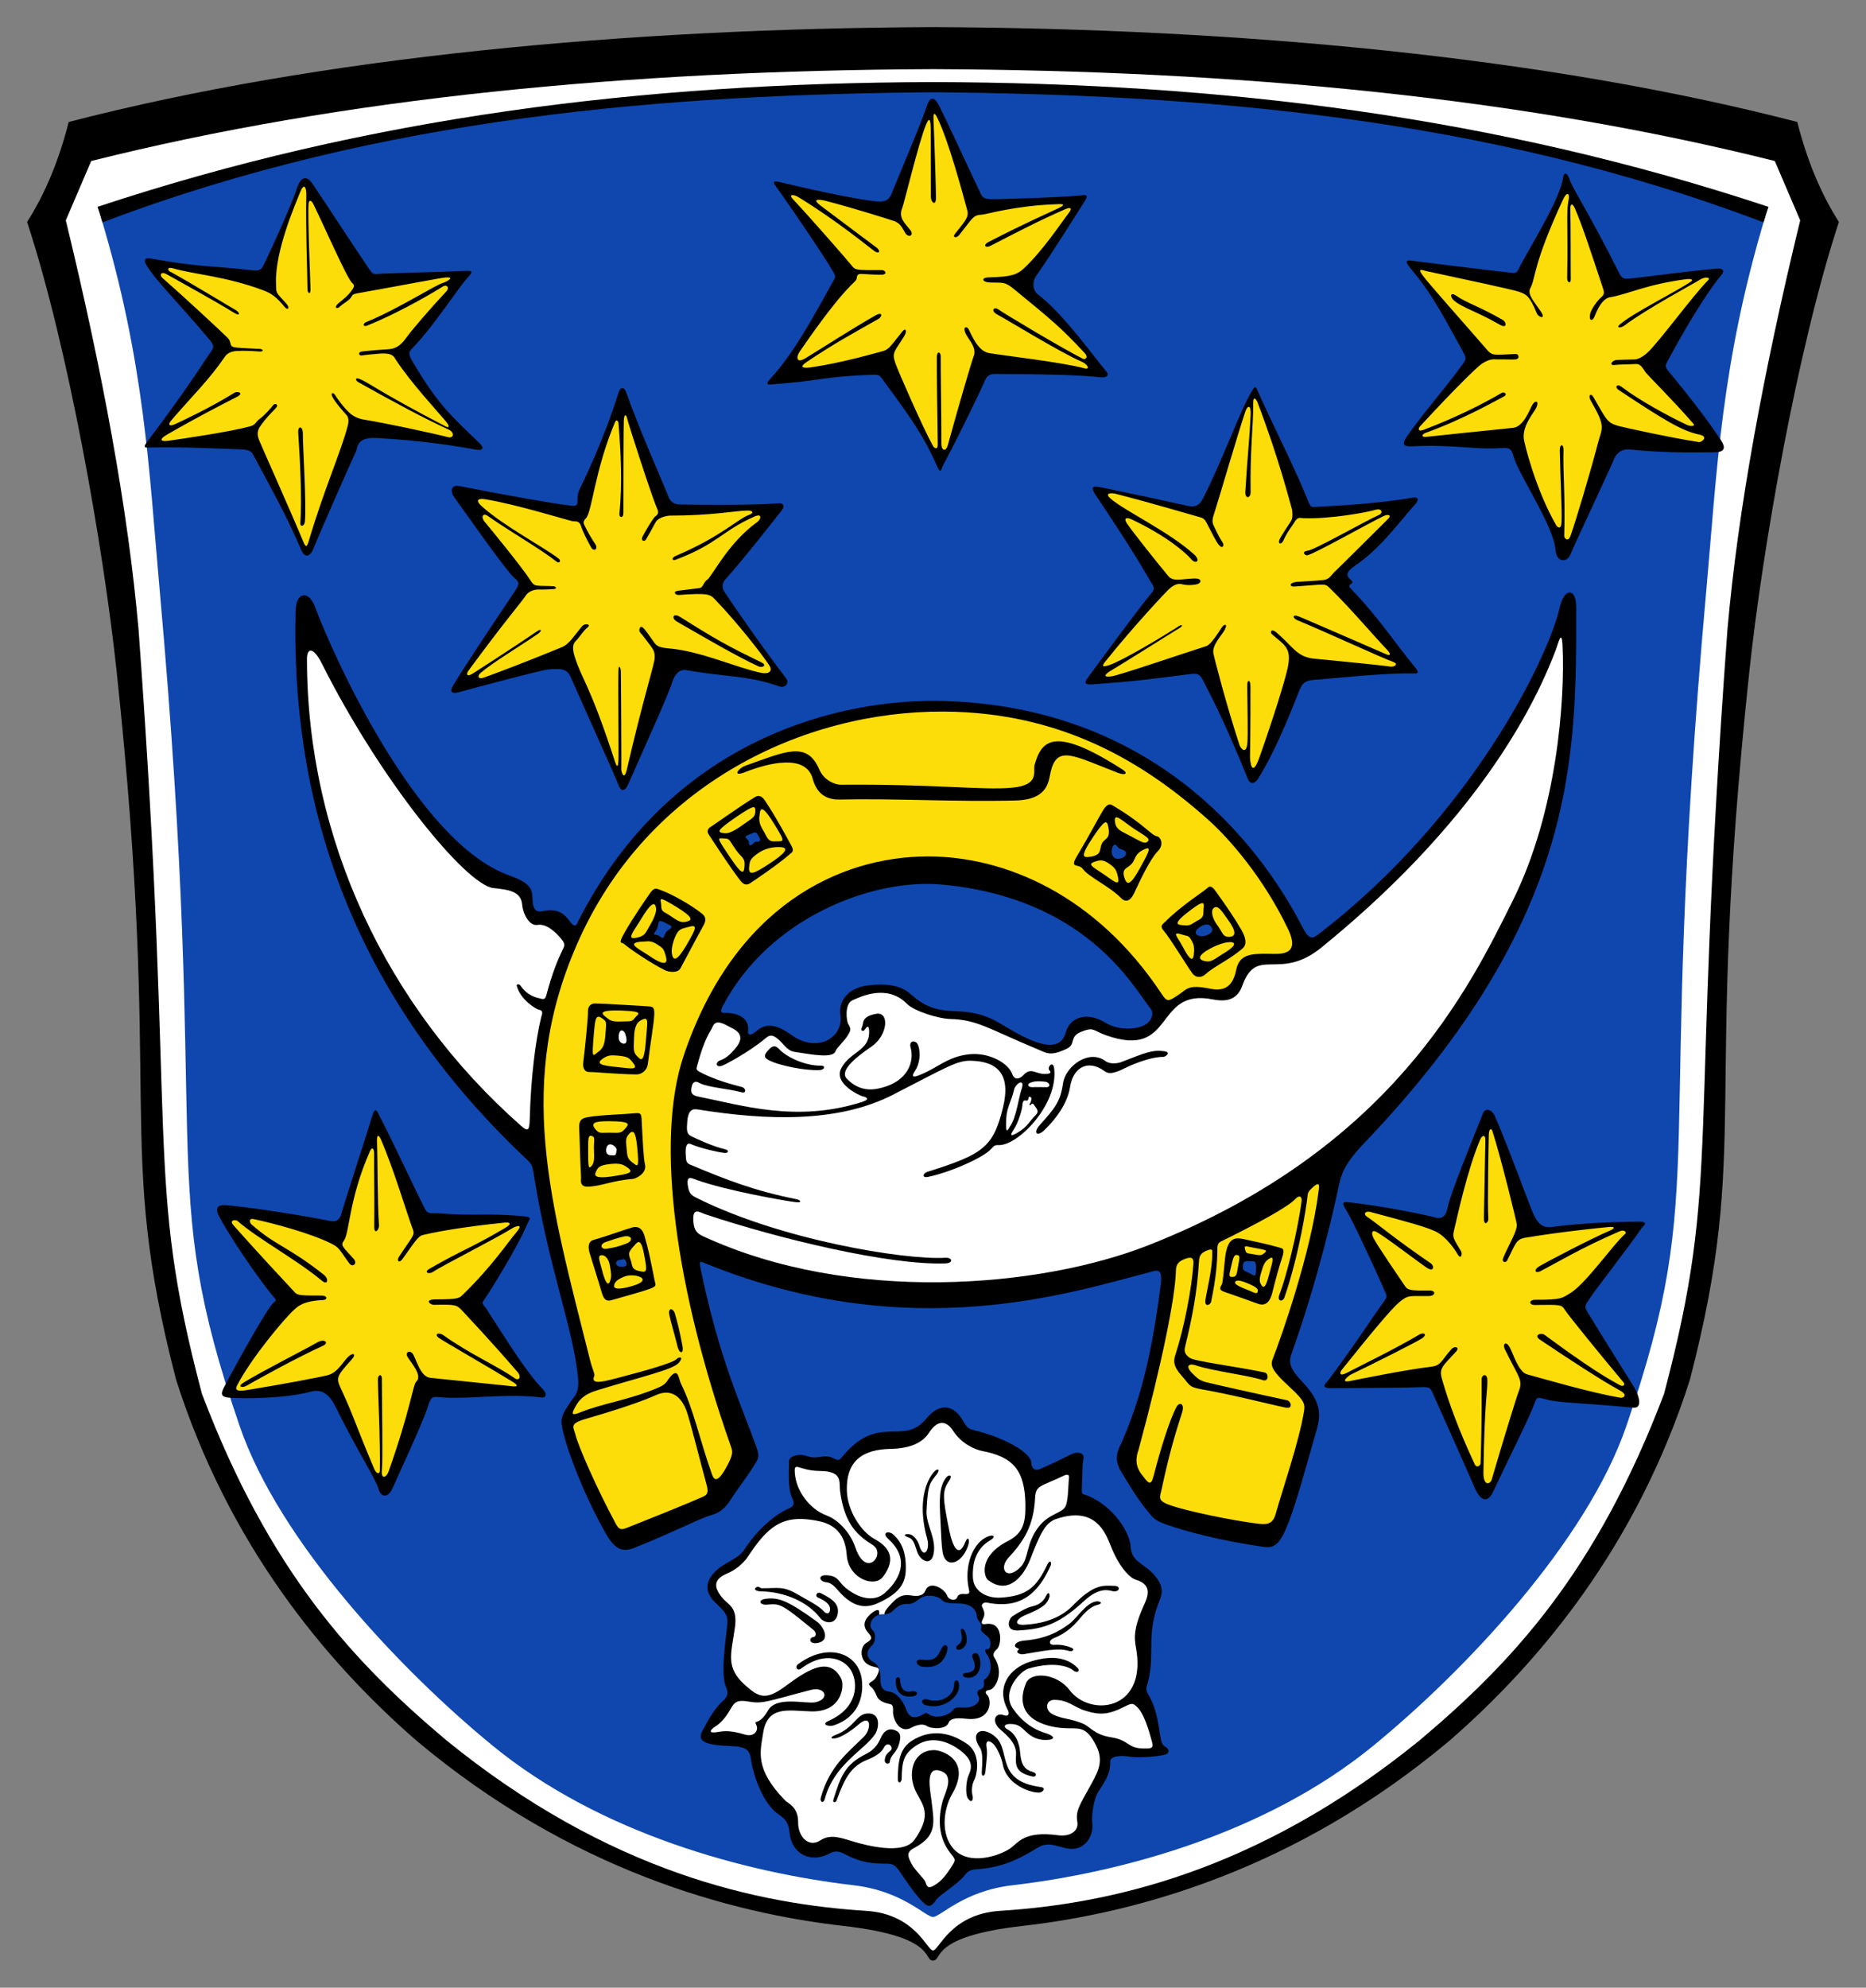 <?xml version="1.0" encoding="UTF-8" standalone="no"?>
<!-- Created with Inkscape (http://www.inkscape.org/) -->

<svg
   xmlns:dc="http://purl.org/dc/elements/1.1/"
   xmlns:cc="http://creativecommons.org/ns#"
   xmlns:rdf="http://www.w3.org/1999/02/22-rdf-syntax-ns#"
   xmlns:svg="http://www.w3.org/2000/svg"
   xmlns="http://www.w3.org/2000/svg"
   xmlns:sodipodi="http://sodipodi.sourceforge.net/DTD/sodipodi-0.dtd"
   xmlns:inkscape="http://www.inkscape.org/namespaces/inkscape"
   version="1.1"
   id="svg1260"
   width="688.629"
   height="733.139"
   viewBox="0 0 688.629 733.139"
   sodipodi:docname="DEU Rossdorf (bei Darmstadt) COA.svg"
   inkscape:version="0.92.4 (5da689c313, 2019-01-14)"
   inkscape:export-filename="C:\Users\jandu\Pictures\Zu den Flaggen\LaDaDi\Roßdorf\Wappen Roßdorf (bei Darmstadt).png"
   inkscape:export-xdpi="96"
   inkscape:export-ydpi="96">
  <rect x="0" y="0" width="688.629" height="733.139" fill="#808080" stroke="none"/>
  <defs
     id="defs1264" />
  <sodipodi:namedview
     pagecolor="#ffffff"
     bordercolor="#666666"
     borderopacity="1"
     objecttolerance="10"
     gridtolerance="10"
     guidetolerance="10"
     inkscape:pageopacity="0"
     inkscape:pageshadow="2"
     inkscape:window-width="1920"
     inkscape:window-height="1001"
     id="namedview1262"
     showgrid="false"
     inkscape:zoom="0.67140825"
     inkscape:cx="244.94353"
     inkscape:cy="465.37234"
     inkscape:window-x="-9"
     inkscape:window-y="-9"
     inkscape:window-maximized="1"
     inkscape:current-layer="svg1260"
     showguides="false" />
  <g
     id="g2791">
    <g
       transform="translate(-57.568,-24.101)"
       id="g1425">
      <path
         style="fill:#000000;fill-opacity:1;stroke:none;stroke-width:1.031px;stroke-linecap:butt;stroke-linejoin:miter;stroke-opacity:1"
         d="m 401.883,34.102 c -113.058,0.487 -225.977,10.907 -318.961,34.986 -3.454,13.627 -8.437,26.03 -15.354,36.887 15.318,46.592 28.209,120.455 33.061,165.9 17.21,161.225 -0.86,173.154 21.91,261.07 19.325,60.612 54.693,103.563 88.641,133.109 57.166,48.006 116.121,63.698 157.693,68.408 34.653,3.927 29.312,12.783 33.01,12.777 3.698,0.01 -1.641,-8.851 33.012,-12.777 41.572,-4.71 100.525,-20.402 157.691,-68.408 33.948,-29.546 69.316,-72.497 88.641,-133.109 22.771,-87.917 4.7,-99.845 21.91,-261.07 4.851,-45.446 17.743,-119.308 33.06,-165.9 -6.916,-10.857 -11.9,-23.26 -15.354,-36.887 -92.984,-24.079 -205.902,-34.499 -318.961,-34.986 z"
         id="path1095-1-9"
         inkscape:connector-curvature="0" />
      <path
         style="fill:#ffffff;fill-opacity:1;stroke:none;stroke-width:1.015px;stroke-linecap:butt;stroke-linejoin:miter;stroke-opacity:1"
         d="m 401.883,49.608 c -113.06,0.472 -217.667,10.563 -310.652,33.879 l -9.379,21.885 c 13.481,55.431 23.005,106.904 26.854,151.002 14.146,192.352 2,200.853 23.383,281.812 25.04,65.985 56.161,99.121 90.109,127.73 60.589,49.266 115.965,60.512 154.996,62.98 18.297,1.157 22.595,14.761 24.689,14.619 2.095,0.142 6.395,-13.462 24.691,-14.619 39.032,-2.468 94.405,-13.714 154.994,-62.98 33.949,-28.609 65.07,-61.746 90.109,-127.73 21.383,-80.96 9.237,-89.46 23.383,-281.812 3.849,-44.098 13.373,-95.572 26.854,-151.002 l -9.379,-21.885 c -92.985,-23.316 -197.592,-33.407 -310.652,-33.879 z"
         id="path1118-2-6"
         inkscape:connector-curvature="0" />
      <path
         style="fill:#0f47af;fill-opacity:1;stroke:none;stroke-width:1px;stroke-linecap:butt;stroke-linejoin:miter;stroke-opacity:1"
         d="m 401.883,56.125 c -95.573,-0.243 -182.832,8.689 -307.262,47.459 16.42,54.206 17.95,94.468 21.799,137.309 19.288,214.701 -1.959,217.327 29.609,309.242 14.65,42.655 59.415,90.064 93.363,117.858 39.862,32.635 93.584,46.854 133.254,51.473 18.045,2.101 26.47,11.687 29.236,11.684 2.767,0 11.194,-9.583 29.238,-11.684 39.67,-4.619 93.39,-18.838 133.252,-51.473 33.949,-27.793 78.713,-75.203 93.363,-117.858 31.569,-91.915 10.321,-94.541 29.609,-309.242 3.849,-42.84 5.379,-83.102 21.799,-137.309 C 584.715,64.814 497.456,55.882 401.883,56.125 Z"
         id="path3308-7-4-3-4-0-0"
         inkscape:connector-curvature="0" />
      <path
         style="fill:#000000;fill-opacity:1;stroke:none;stroke-width:1px;stroke-linecap:butt;stroke-linejoin:miter;stroke-opacity:1"
         d="m 401.884,54.375 c -107.225,0.305 -207.98,12.788 -308.332,46.018 0.628,1.857 1.247,3.742 1.834,5.723 C 199.252,66.713 304.882,58.991 401.884,58.125 c 97.001,0.865 202.633,8.588 306.5,47.99 0.587,-1.981 1.206,-3.866 1.834,-5.723 C 609.866,67.164 509.109,54.68 401.884,54.375 Z"
         id="path3319-6-5-7"
         inkscape:connector-curvature="0" />
    </g>
    <g
       transform="translate(-1314.666,-5240.664)"
       id="g1938-2-2">
      <g
         id="g1801-8-2"
         transform="translate(669.793,-233.321)">
        <g
           transform="translate(5479.968,2641.617)"
           id="g1262-7-9-5">
          <path
             style="fill:#000000;fill-opacity:1;stroke:none;stroke-width:1px;stroke-linecap:butt;stroke-linejoin:miter;stroke-opacity:1"
             d="m -4397.365,3018.823 c -0.819,-0.202 -18.213,-4.008 -31.18,-6.659 -3.151,-0.644 -4.413,-0.497 -2.194,2.812 13.854,20.658 17.324,26.926 20.301,31.975 0.872,1.479 1.949,2.344 0.338,4.143 -2.699,3.015 -12.505,16.24 -23.212,30.767 -1.365,1.851 -2.16,3.184 1.272,2.937 16.027,-1.153 20.361,-1.783 35.82,-3.757 3.215,-0.411 3.878,-0.126 5.322,2.701 4.725,9.254 8.258,16.188 16.304,35.896 0.968,2.37 2.679,1.779 3.937,-0.268 7.389,-12.023 13.505,-28.503 14.906,-31.947 1.485,-3.65 2.439,-4.218 7.905,-4.465 1.773,-0.08 24.122,-2.511 34.376,-2.191 1.716,0.053 2.326,-0.197 0.409,-2.487 -6.606,-7.894 -13.484,-18.466 -23.214,-28.443 -2.634,-2.701 2.089,-1.576 -0.552,-3.818 -1.544,-1.311 -1.541,-2.773 1.95,-5.125 9.447,-6.365 16.386,-16.342 22.072,-22.544 0.741,-0.808 2.162,-2.963 -1.397,-2.358 -4.888,0.832 -15.387,2.361 -34.297,3.285 -2.69,0.131 -2.783,0.541 -3.828,-2.1 -4.451,-11.242 -13.42,-28.848 -18.848,-41.104 -0.749,-1.691 -1.034,-0.86 -2.136,0.946 -4.146,6.798 -9.98,23.638 -17.75,39.061 -1.649,3.274 -3.572,3.417 -6.305,2.744 z"
             id="path1624-9-2-5-0-6-6"
             inkscape:connector-curvature="0"
             sodipodi:nodetypes="ssssssssssssssssssssssssss" />
          <path
             style="fill:#fcdd09;fill-opacity:1;stroke:none;stroke-width:1px;stroke-linecap:butt;stroke-linejoin:miter;stroke-opacity:1"
             d="m -4387.266,3026.082 c 0.316,0.657 1.762,3.992 3.276,6.219 0.802,1.18 0.178,2.598 -1.111,1.257 -1.228,-1.278 -2.91,-5.005 -4.405,-7.75 -0.551,-1.011 -0.938,-2.214 -2.622,-2.631 -1.367,-0.339 -18.933,-5.562 -31.3,-8.686 -1.248,-0.315 -4.573,-0.525 -1.531,2.021 5.374,4.499 21.223,11.969 30.448,20.266 2.744,2.467 0.711,3.851 -0.933,1.898 -2.009,-2.387 -9.043,-8.632 -22.21,-14.817 -0.884,-0.415 -3.32,-1.026 -1.434,1.749 1.883,2.771 10.684,13.901 15.041,19.116 1.959,2.345 4.436,1.188 9.798,1.005 2.679,-0.091 2.698,1.569 0.982,2.108 -0.877,0.275 -3.278,0.528 -5.197,0.114 -0.85,-0.183 -2.487,-0.907 -5.465,1.925 -0.834,0.793 -12.898,13.526 -23.233,26.47 -1.635,2.047 -0.82,2.098 1.541,1.292 5.063,-1.728 19.816,-10.595 25.733,-14.425 0.968,-0.626 1.579,-0.107 0.131,0.767 -3.509,2.12 -21.067,13.223 -25.043,15.545 -2.129,1.243 -3.895,2.801 -0.114,2.307 2.925,-0.382 27.446,-8.793 34.962,-11.136 1.679,-0.523 4.22,-4.596 5.7,-6.836 0.973,-1.472 2.323,-1.57 1.154,0.76 -0.976,1.945 -4.779,5.626 -4.199,8.737 0.363,1.947 4.691,18.746 9.639,33.838 0.384,1.171 2.507,3.775 2.906,-0.841 0.253,-2.926 0.039,-12.108 -0.063,-21.312 -0.022,-2.016 1.166,-2.176 1.188,0.462 0.014,1.675 0.017,15.171 -0.158,25.989 -0.018,1.098 0.522,8.25 3.315,0.667 1.393,-3.781 9.882,-28.435 10.835,-34.812 0.895,-5.99 -1.37,-7.081 -5.899,-10.898 -1.196,-1.008 -0.294,-2.348 1.41,-0.89 6.05,5.175 7.511,8.934 13.549,9.709 1.859,0.238 21.996,2.049 28.827,2.997 0.844,0.117 3.26,-0.876 0.625,-1.819 -4.301,-1.539 -23.681,-10.54 -35.238,-15.335 -1.817,-0.754 -1.921,-2.377 0.684,-1.33 2.192,0.88 25.747,11.134 32.313,13.973 1.071,0.463 1.972,0.184 0.073,-1.806 -4.61,-4.831 -13.693,-15.483 -20.477,-22.077 -2.65,-2.575 -1.08,-2.012 -13.628,-1.165 -1.919,0.129 -1.96,-1.384 0.624,-1.683 1.447,-0.168 7.584,-0.389 10.127,-0.727 2.394,-0.318 2.66,-1.788 4.567,-3.49 0.835,-0.745 15.597,-15.437 19.282,-19.082 1.298,-1.284 0.13,-1.854 -1.633,-1.029 -5.503,2.576 -25.912,14.193 -28.266,14.481 -0.96,0.117 -2.089,-1.442 0.081,-1.653 2.639,-0.256 20.707,-10.649 26.675,-13.356 1.03,-0.467 1.207,-2.586 -1.909,-1.671 -3.099,0.911 -16.504,3.362 -26.194,3.008 -1.264,-0.046 -2.133,-0.655 -3.363,1.489 -0.787,1.371 -2.488,3.246 -4.097,6.803 -0.725,1.602 -2.117,1.233 -1.409,-0.412 0.541,-1.256 2.997,-4.881 4.285,-6.856 0.599,-0.919 0.68,-3.373 0.096,-5.144 -0.538,-1.633 -4.455,-17.562 -12.549,-38.77 -0.162,-0.424 -1.581,-2.976 -1.53,0.737 0.103,7.529 -1.189,16.486 -0.958,32.508 0.035,2.449 -2.108,2.544 -1.95,-0.047 0.87,-14.284 1.578,-19.703 1.963,-28.407 0.181,-4.093 -1.199,-3.439 -1.94,-1.262 -2.834,8.323 -9.639,31.83 -11.54,37.703 -0.376,1.162 -0.955,2.734 -0.233,4.236 z"
             id="path1624-9-71-6-6-7-0"
             inkscape:connector-curvature="0"
             sodipodi:nodetypes="sssssssssssssssssssssssssssssssssssssssssssssssssssssssssssssssssss" />
        </g>
        <g
           transform="translate(5479.968,2641.617)"
           id="g1253-9-8-2">
          <path
             style="fill:#000000;fill-opacity:1;stroke:none;stroke-width:1px;stroke-linecap:butt;stroke-linejoin:miter;stroke-opacity:1"
             d="m -4506.015,2903.662 c -1.097,3.035 -3.164,3.264 -6.376,2.916 -4.984,-0.539 -17.687,-2.926 -35.135,-7.096 -2.508,-0.599 -2.202,0.303 -1.337,1.479 4.227,5.746 17.656,25.489 20.848,30.989 1.204,2.074 1.508,2.116 0.566,3.816 -8.673,15.655 -14.91,27.003 -23.212,36.121 -2.511,2.758 -0.565,2.316 0.987,2.206 17.218,-1.22 19.374,-3.02 37.098,-3.498 2.3,-0.062 2.476,0.733 3.646,2.327 11.194,15.254 14.772,20.414 19.789,31.689 1.285,2.889 1.489,0.502 1.938,-0.338 6.292,-11.775 14.56,-29.032 15.276,-30.867 1.051,-2.695 2.261,-3.098 4.094,-3.098 14.607,0 31.728,0.318 38.898,1.228 1.838,0.233 3.516,-0.607 2.167,-2.116 -3.468,-3.879 -15.713,-21.189 -25.105,-28.297 -2.645,-2.002 -1.997,-5.362 -0.793,-7.063 6.016,-8.501 15.108,-23.239 17.654,-27.117 1.953,-2.975 0.484,-2.639 -0.535,-2.549 -11.207,0.993 -28.973,1.327 -32.393,1.451 -4.913,0.178 -4.808,-1.197 -5.791,-3.245 -4.668,-9.719 -11,-23.654 -14.567,-30.799 -2.513,-5.034 -3.886,-3.104 -5.054,0.505 -1.881,5.813 -12.014,29.565 -12.662,31.357 z"
             id="path1624-5-0-2-7-5"
             inkscape:connector-curvature="0"
             sodipodi:nodetypes="sssssssssssssssssssssssss" />
          <path
             style="fill:#fcdd09;fill-opacity:1;stroke:none;stroke-width:1px;stroke-linecap:butt;stroke-linejoin:miter;stroke-opacity:1"
             d="m -4505.357,2913.822 c -1.88,-0.615 -13.601,-4.379 -24.896,-7.341 -1.678,-0.44 -5.799,-1.185 -2.13,1.631 2.135,1.639 10.314,7.727 20.756,15.553 1.588,1.19 1.135,2.6 -0.813,1.291 -1.412,-0.949 -13.769,-11.226 -28.084,-19.918 -1.369,-0.832 -4.092,-1.444 -1.639,1.134 5.131,5.391 19.503,21.789 21.341,24.093 1.361,1.706 1.393,1.782 11.071,1.717 1.545,-0.01 2.265,1.705 -0.048,1.71 -8.001,0.018 -8.845,-1.226 -9.144,1.346 -0.206,1.781 -3.271,1.145 -21.066,27.066 -1.24,1.806 -1.387,4.578 2.292,2.323 7.102,-4.352 17.099,-10.823 25.623,-15.677 2.973,-1.692 2.527,0.483 1.151,1.262 -8.862,5.015 -16.466,9.138 -26.393,15.828 -3.208,2.162 -1.112,2.415 1.614,2.014 11.726,-1.724 24.546,-5.499 25.673,-5.776 2.825,-0.695 2.783,-0.924 7.962,-7.457 1.183,-1.492 1.881,-0.274 0.711,1.67 -3.459,5.745 -4.765,5.849 -3.259,10.117 1.08,3.061 9.944,23.337 13.823,30.4 0.477,0.869 1.831,1.699 1.79,-0.544 -0.151,-8.361 -0.415,-30.243 -0.338,-32.26 0.094,-2.489 1.438,-1.692 1.423,-0.243 -0.049,4.735 0.281,22.905 0.247,32.438 -0.01,2.176 1.6,3.196 2.422,0.201 4.06,-14.797 8.824,-30.95 9.504,-32.659 1.33,-3.342 -2.217,-6.293 -3.172,-8.793 -0.84,-2.198 0.714,-2.239 1.278,-1.197 1.105,2.041 3.356,8.168 7.61,8.855 6.85,1.108 26.88,3.397 35.149,5.608 2.285,0.611 1.141,-1.537 -0.968,-2.431 -7.571,-3.21 -26.866,-15.063 -31.147,-17.382 -2.78,-1.506 -1.136,-3.012 0.311,-1.94 2.023,1.499 24.587,14.958 31.39,18.304 0.466,0.229 2.192,-0.367 0.452,-2.236 -8.629,-9.271 -12.334,-12.325 -26.078,-23.553 -3.483,-2.846 -4.083,-2.268 -8.716,-2.412 -3.155,-0.098 -3.436,-1.81 -0.637,-1.883 8.163,-0.213 10.5,-0.877 13.268,-3.52 7.053,-6.737 13.334,-16.317 16.419,-20.347 1.742,-2.275 -0.422,-1.706 -1.048,-1.433 -10.049,4.37 -18.323,8.712 -27.852,13.629 -1.982,1.023 -2.961,-0.271 -0.81,-1.378 14.153,-7.284 22.273,-10.772 25.668,-12.395 4.005,-1.915 0.504,-1.579 -0.743,-1.536 -14.967,0.51 -25.834,3.752 -27.154,3.818 -3.478,0.174 -3.313,0.925 -8.532,7.489 -1.084,1.364 -2.623,0.962 -1.651,-0.302 3.377,-4.391 5.317,-6.079 4.604,-8.695 -1.554,-5.704 -6.754,-25.338 -10.99,-34.028 -0.22,-0.45 -1.67,-3.596 -1.488,0.38 0.319,6.963 0.976,27.608 0.92,29.098 -0.117,3.107 -1.885,1.468 -1.893,-0.45 -0.05,-11.992 -0.01,-22.539 -0.052,-25.346 -0.082,-5.356 -1.315,-2.308 -1.817,-1.102 -2.525,6.077 -8.109,29.177 -8.667,30.474 -1.566,3.645 0.947,5.63 2.917,8.149 1.633,2.089 -0.698,3.051 -1.838,1.098 -1.35,-2.313 -1.932,-3.681 -4.326,-4.463 z"
             id="path1624-9-5-1-6-2-8"
             inkscape:connector-curvature="0"
             sodipodi:nodetypes="cssssssssssssssssssssssssssssssssssssssssssssssssssssssssssssc" />
        </g>
        <g
           transform="translate(5479.968,2641.617)"
           id="g1239-3-4-2">
          <path
             style="fill:#000000;fill-opacity:1;stroke:none;stroke-width:1px;stroke-linecap:butt;stroke-linejoin:miter;stroke-opacity:1"
             d="m -4305.428,3281.429 c -2.495,-0.78 -19.965,-4.35 -31.625,-5.575 -2.006,-0.211 -3.376,-0.407 -1.265,2.805 1.648,2.508 8.697,17.18 14.291,30 0.7,1.604 1.031,1.943 -0.271,3.672 -3.362,4.465 -9.295,13.937 -20.468,28.98 -0.81,1.09 -3.697,3.138 1.33,3.065 5.686,-0.082 23.344,-0.04 33.005,-0.376 2.851,-0.099 3.283,0.346 4.134,2.364 0.558,1.323 9.337,20.726 15.378,34.669 2.117,4.885 4.771,5.982 6.857,1.507 4.795,-10.284 13.562,-27.563 15.359,-32.796 0.677,-1.972 0.968,-2.147 3.796,-1.319 5.02,1.47 13.509,1.302 32.557,3.147 3.693,0.358 1.968,-4.903 0.201,-7.734 -4.969,-7.963 -12.859,-20.494 -17.372,-27.997 -1.227,-2.039 0.1,-2.871 1.232,-4.758 1.306,-2.176 14.835,-19.558 18.932,-25.615 0.775,-1.145 3.443,-2.64 -1.93,-2.503 -4.343,0.111 -17.726,0.141 -31.239,1.972 -4.26,0.577 -5.865,-2.826 -7.258,-6.155 -1.446,-3.453 -8.89,-23.915 -13.764,-35.046 -0.785,-1.792 -3.329,-3.058 -4.229,-0.81 -4.341,10.847 -12.31,30.261 -13.117,34.997 -0.335,1.964 -1.512,4.451 -4.533,3.506 z"
             id="path1624-9-8-3-0-2-6"
             inkscape:connector-curvature="0"
             sodipodi:nodetypes="sssssssssssssssssssssssss" />
          <path
             style="fill:#fcdd09;fill-opacity:1;stroke:none;stroke-width:1px;stroke-linecap:butt;stroke-linejoin:miter;stroke-opacity:1"
             d="m -4297.07,3295.143 c -0.926,-1.578 -4.142,-6.601 -8.252,-8.564 -3.28,-1.567 -9.179,-3.27 -24.155,-7.215 -1.502,-0.396 -2.982,0.672 -0.808,2.018 2.404,1.489 9.742,7.763 23.145,16.911 1.48,1.01 1.246,3.437 -1.393,1.677 -3.263,-2.176 -14.441,-10.797 -18.323,-13.073 -2.303,-1.351 -2.064,0.662 -1.431,1.981 1.3,2.706 9.846,15.096 11.689,17.848 0.956,1.428 1.771,1.725 8.961,1.616 2.575,-0.039 2.342,2.001 -0.064,2.051 -7.046,0.146 -7.48,-0.663 -10.971,2.243 -3.073,2.557 -10.723,11.855 -21.289,25.019 -0.55,0.685 -1.313,2.76 2.12,0.958 4.801,-2.518 17.902,-8.847 26.497,-13.989 1.723,-1.031 3.266,-0.034 0.847,1.492 -2.142,1.351 -16.23,8.492 -25.956,13.181 -0.985,0.475 -4.497,3.266 -0.287,2.429 3.839,-0.763 19.802,-4.053 30.079,-5.301 3.438,-0.417 3.696,-2.597 7.235,-6.469 1.197,-1.31 3.11,-0.657 1.73,0.865 -4.966,5.479 -6.42,6.118 -5.264,10.162 2.606,9.116 6.409,19.302 12.088,31.437 0.765,1.636 2.144,0.45 2.17,-0.309 0.58,-17.427 0.334,-27.863 0.388,-31.09 0.028,-1.67 2.035,-2.272 2.11,0.337 0.126,4.4 -1.03,6.598 -1.443,34.074 -0.079,5.276 2.535,4.412 3.055,2.639 4.545,-15.485 9.158,-30.447 9.973,-32.529 1.686,-4.305 -0.013,-4.987 -5.169,-15.595 -0.809,-1.666 0.293,-3.24 1.751,-0.787 1.361,2.289 3.252,9.257 6.487,10.118 4.727,1.26 23.675,6.86 34.505,8.625 1.041,0.17 2.875,-0.982 -0.269,-2.69 -6.475,-3.519 -18.675,-11.452 -29.451,-18.707 -2.591,-1.744 0.491,-2.664 1.621,-1.833 9.041,6.652 19.819,14.378 27.893,18.616 1.514,0.795 1.772,-0.478 1.421,-0.896 -8.019,-9.542 -20.322,-24.658 -21.65,-26.721 -1.433,-2.225 -1.435,-2.074 -11.146,-1.975 -2.493,0.025 -2.14,-1.933 -0.024,-1.921 10.162,0.057 10.137,-0.762 12.78,-2.278 5.902,-3.385 16.323,-18.495 20.564,-22.07 0.503,-0.424 -0.163,-1.75 -2.235,-0.85 -14.109,6.127 -22.241,11.1 -29.019,14.629 -1.957,1.019 -2.51,-0.386 -0.916,-1.497 1.66,-1.157 19.524,-10.492 26.563,-13.473 1.43,-0.606 2.472,-1.588 -0.692,-1.282 -3.937,0.381 -17.341,1.752 -30.365,3.89 -3.818,0.627 -3.637,2.099 -6.95,8.456 -0.513,0.984 -2.172,0.719 -1.373,-1.136 2.203,-5.118 5.226,-9.87 4.944,-12.305 -0.127,-1.09 -5.655,-23.784 -8.921,-34.105 -0.474,-1.497 -1.378,-1.167 -1.412,1.417 -0.011,0.813 -0.563,26.023 -0.153,30.718 0.113,1.295 -1.697,3.019 -1.64,-0.339 0.177,-10.437 0.532,-28.225 0.541,-28.64 0.05,-2.405 -1.351,-1.54 -1.805,-0.491 -4.91,11.358 -8.87,30.125 -9.722,33.568 -0.709,2.864 -0.302,3.094 2.543,7.891 0.619,1.044 -0.066,3.115 -1.152,1.264 z"
             id="path1624-9-72-0-3-5-1"
             inkscape:connector-curvature="0"
             sodipodi:nodetypes="sssssssssssssssssssssssssssssssssssssssssssssssssssssssssssss" />
        </g>
        <g
           transform="translate(5479.968,2641.617)"
           id="g1249-5-7-5">
          <path
             style="fill:#000000;fill-opacity:1;stroke:none;stroke-width:1px;stroke-linecap:butt;stroke-linejoin:miter;stroke-opacity:1"
             d="m -4737.259,2928.982 c -1.026,2.064 -1.22,3.486 -4.591,3.094 -14.676,-1.709 -19.8,-1.083 -37.515,-4.355 -2.785,-0.514 -2.503,1.124 -1.814,2.261 3.752,6.187 11.969,14.016 23.526,27.83 2.253,2.693 1.003,3.261 -0.479,5.532 -8.219,12.589 -17.414,25.128 -21.493,30.377 -3.297,4.243 -2.268,3.733 0.511,3.669 11.152,-0.255 28.771,0.599 32.44,0.706 2.735,0.079 4.162,0.399 5.011,1.988 6.253,11.699 12.517,22.803 17.744,35.154 1.542,3.644 3.592,1.592 4.168,0.203 3.848,-9.287 13.758,-31.689 15.995,-36.498 0.759,-1.633 0.079,-5.458 7.883,-5.015 19.08,1.083 30.995,3.343 36.513,4.288 2.274,0.389 3.267,-0.444 1.171,-2.461 -10.615,-10.213 -15.27,-14.092 -24.796,-30.266 -1.214,-2.062 -1.531,-3.119 -0.038,-4.602 7.44,-7.392 17.102,-22.48 20.456,-26.046 2.379,-2.529 1.706,-2.707 -1.189,-2.552 -5.761,0.308 -29.662,0.892 -31.64,1.095 -2.003,0.206 -2.245,0.017 -3.476,-1.807 -8.453,-12.525 -16.984,-25.717 -21.014,-31.575 -2.738,-3.98 -4.704,-0.853 -5.46,1.371 -2.93,8.628 -11,25.771 -11.914,27.609 z"
             id="path1624-1-7-4-2"
             inkscape:connector-curvature="0"
             sodipodi:nodetypes="sssssssssssssssssssssssss" />
          <path
             style="fill:#fcdd09;fill-opacity:1;stroke:none;stroke-width:1px;stroke-linecap:butt;stroke-linejoin:miter;stroke-opacity:1"
             d="m -4724.374,2903.369 c -1.347,3.506 -9.316,21.367 -8.863,33.563 0.14,3.775 -0.329,2.859 3.734,7.335 1.699,1.872 0.495,2.565 -0.413,1.47 -2.98,-3.594 -4.732,-5.057 -7.956,-6.268 -13.715,-5.155 -25.627,-5.903 -33.304,-8.109 -2.404,-0.691 -1.96,0.739 -1.329,1.082 8.096,4.401 22.757,13.414 23.951,14.023 2.092,1.066 2.334,2.823 -0.183,1.254 -6.678,-4.16 -22.567,-12.903 -24.816,-14.178 -2.31,-1.309 -2.639,0.417 -1.698,1.244 8.703,7.648 22.073,20.081 24.118,22.153 1.969,1.994 0.048,3.267 3.316,3.626 2.389,0.263 6.777,0.369 8.707,0.497 1.183,0.078 1.546,1.11 -0.45,0.947 -3.101,-0.253 -5.756,-0.316 -8.13,-0.189 -2.388,0.128 -3.682,1.04 -4.457,2.177 -5.718,8.389 -11.948,14.377 -19.757,23.446 -1.222,1.419 -0.927,2.451 1.456,1.353 2.779,-1.281 12.672,-5.874 21.888,-11.569 1.079,-0.667 3.789,0.035 0.889,1.527 -5.965,3.067 -14.244,7.272 -25.767,13.909 -3.168,1.825 -2.387,2.687 0.431,2.284 5.554,-0.794 22.733,-3.285 30.213,-5.324 2.112,-0.576 2,-1.616 3.445,-2.687 2.065,-1.531 4.034,-3.837 5.06,-5.135 0.735,-0.929 2.198,-0.183 1.038,1.032 -2.296,2.404 -3.654,3.766 -5.39,6.163 -0.933,1.289 -1.998,2.761 -0.875,5.632 0.627,1.602 11.93,26.877 16.398,37.657 0.973,2.347 1.36,1.667 2.092,-0.788 5.677,-19.048 11.772,-32.541 14.239,-42.006 0.497,-1.908 0.377,-3.228 -0.584,-4.229 -0.731,-0.761 -4.072,-4.503 -5.103,-6.617 -0.722,-1.481 0.428,-1.633 1.03,-0.586 0.515,0.894 3.183,4.723 5.587,6.821 1.054,0.921 2.785,1.883 5.034,2.249 8,1.302 23.78,4.649 31.203,6.514 1.862,0.468 2.54,-1.746 -0.098,-2.931 -8.087,-3.631 -20.221,-10.12 -33.055,-17.33 -1.395,-0.784 -1.205,-1.892 0.363,-1.253 3.726,1.517 6.123,4.136 31.684,17.482 1.347,0.703 1.851,0.182 0.075,-1.937 -3.298,-3.933 -12.555,-13.843 -18.303,-22.514 -0.736,-1.11 -1.055,-2.771 -6.156,-2.342 -1.597,0.134 -4.06,0.32 -6.487,0.666 -1.034,0.147 -1.551,-1.175 -0.049,-1.438 1.375,-0.24 8.173,-0.79 9.517,-0.845 2.177,-0.088 4.41,-0.617 6.96,-4.257 1.867,-2.665 9.138,-11.086 14.753,-17.066 1.34,-1.427 0.235,-2.778 -1.316,-1.786 -1.387,0.887 -14.588,8.999 -27.845,14.357 -1.598,0.646 -1.741,-0.75 -0.311,-1.321 10.758,-4.296 25.235,-13.485 28.1,-14.357 1.693,-0.515 5.093,-2.496 0.69,-2.002 -2.264,0.254 -15.942,2.904 -31.207,5.624 -1.615,0.288 -2.593,0.386 -3.007,1.273 -0.697,1.493 -2.891,2.374 -4.507,3.926 -0.637,0.612 -1.925,0.564 -1.001,-0.73 0.632,-0.884 4.099,-2.983 5.921,-5.94 0.504,-0.819 0.715,-1.395 -0.257,-2.219 -1.84,-1.56 -10.853,-22.097 -14.219,-28.891 -1.143,-2.308 -1.778,-1.229 -1.844,-0.357 -0.388,5.088 0.738,30.393 0.71,31.691 -0.052,2.342 -1.093,0.925 -1.1,0.29 -0.084,-7.928 -0.743,-24.629 -0.446,-34.864 0.092,-3.175 -0.854,-5.018 -2.318,-1.207 z"
             id="path1624-9-6-9-7-4-2"
             inkscape:connector-curvature="0"
             sodipodi:nodetypes="sssssssssssssssssssssssssssssssssssssssssssssssssssssssssssssssssss" />
          <path
             style="fill:#000000;fill-opacity:1;stroke:none;stroke-width:1px;stroke-linecap:butt;stroke-linejoin:miter;stroke-opacity:1"
             d="m -4725.036,2991.967 c 0.606,9.237 1.444,24.192 0.79,33.175 -0.136,1.859 1.515,1.303 1.667,-0.373 0.612,-6.756 -0.796,-27.925 -0.746,-32.472 0.031,-2.802 -1.895,-3.124 -1.711,-0.329 z"
             id="path1624-9-0-2-3-1-0"
             inkscape:connector-curvature="0"
             sodipodi:nodetypes="sssss" />
        </g>
        <g
           transform="translate(5479.968,2641.617)"
           id="g1258-7-8-2">
          <path
             style="fill:#000000;fill-opacity:1;stroke:none;stroke-width:1px;stroke-linecap:butt;stroke-linejoin:miter;stroke-opacity:1"
             d="m -4621.241,3012.932 c -1.85,3.92 1,6.495 -3.393,5.924 -8.103,-1.054 -19.351,-3.046 -40.845,-7.178 -3.61,-0.694 -3.225,2.375 -2.171,3.818 3.167,4.338 19.403,27.633 22.494,30.15 1.803,1.469 1.857,2.134 -0.078,5.007 -9.882,14.667 -18.852,28.279 -22.637,34.52 -1.257,2.073 -0.94,3.351 2.318,2.456 7.476,-2.054 30.032,-8.072 32.726,-8.335 5.871,-0.572 7.195,0.18 8.527,3.213 6.42,14.62 15.626,34.669 17.371,39.24 1.355,3.551 2.897,1.629 3.564,0.117 8.451,-19.166 14.419,-32.072 16.486,-38.235 0.867,-2.584 2.532,-4.549 5.133,-4.084 14.825,2.652 22.325,1.797 34.323,6.017 1.84,0.647 3.931,-1.06 2.366,-3.092 -8.792,-11.409 -20.643,-28.584 -22.695,-31.816 -0.913,-1.439 -1.044,-3.083 0.453,-4.732 6.637,-7.315 18.431,-22.432 20.643,-25.249 1.587,-2.021 0.202,-2.795 -1.139,-2.678 -8.894,0.779 -29.883,0.575 -36.309,0.447 -3.713,-0.074 -4.143,-2.521 -4.895,-4.375 -2.073,-5.112 -10.059,-23.024 -15.095,-37.234 -0.616,-1.737 -2.052,-1.894 -2.747,0.354 -5.506,17.805 -13.377,33.583 -14.398,35.744 z"
             id="path1624-7-2-2-5-6"
             inkscape:connector-curvature="0"
             sodipodi:nodetypes="sssssssssssssssssssssssss" />
          <path
             style="fill:#fcdd09;fill-opacity:1;stroke:none;stroke-width:1px;stroke-linecap:butt;stroke-linejoin:miter;stroke-opacity:1"
             d="m -4604.299,2985.531 c -0.297,0.01 -0.54,0.752 -0.584,1.934 -0.136,3.679 -0.133,19.286 -0.164,34.154 0,1.978 -1.634,1.794 -1.463,0.156 1.139,-10.905 0.52,-22.732 -0.334,-33.322 -0.052,-0.643 -0.722,-1.716 -1.303,-0.336 -7.554,17.947 -8.437,33.053 -10.707,35.402 -1.071,1.108 -0.966,1.74 -0.568,2.574 1.323,2.775 3.319,5.986 3.938,6.859 1.366,1.929 -0.451,3.103 -1.477,1.285 -1.715,-3.041 -3.2,-6.162 -3.67,-7.736 -0.689,-2.308 -2.264,-1.711 -3.137,-1.885 -1.859,-0.37 -21.504,-6.419 -32.346,-8.115 -1.615,-0.253 -4.26,-0.185 -1.174,2.609 8.075,7.313 23.52,15.429 28.428,19.35 0.918,0.733 0.226,1.907 -0.799,1.098 -6.09,-4.813 -17.516,-11.308 -25.477,-16.928 -1.642,-1.159 -2.731,0.251 -0.979,2.34 1.88,2.241 13.816,16.754 16.896,21.629 0.844,1.335 1.355,1.663 2.68,1.799 1.488,0.152 3.3,0.014 5.76,0.211 0.96,0.077 1.269,0.965 0.113,1.02 -1.227,0.058 -3.087,0.238 -5.785,0.17 -0.922,-0.023 -3.514,0.391 -4.695,2.348 -0.976,1.617 -7.796,9.531 -21.217,27.795 -0.498,0.677 -0.912,2.588 2.117,0.625 4.237,-2.746 15.58,-10.034 23.43,-15.412 1.455,-0.997 1.897,-0.14 0.254,0.988 -7.05,4.841 -16.753,10.608 -21.217,14.467 -1.2,1.037 -0.946,2.467 1.252,1.678 12.164,-4.367 26.869,-10.43 28.824,-11.232 2.762,-1.133 4.626,-4.443 7.547,-7.828 0.886,-1.027 3.616,-0.756 1.682,0.75 -1.349,1.05 -2.207,2.748 -4.244,4.939 -0.694,0.747 -1.398,2.066 -0.332,5.52 2.687,8.708 5.367,9.572 15.01,39.15 0.374,1.147 1.039,2.531 1.178,-0.797 0.133,-3.193 -0.167,-25.523 0,-33.113 0.056,-2.51 0.781,-1.023 0.883,0.094 0.063,0.689 0.241,35.056 0.172,36.533 -0.017,0.36 0.955,4.637 2.096,-0.305 5.372,-23.26 9.072,-35.191 10.035,-39.709 0.544,-2.551 -0.06,-4.009 -1.078,-5.365 -1.199,-1.598 -2.944,-3.993 -4.049,-5.199 -0.789,-0.862 -0.158,-3.119 1.234,-1.631 0.786,0.841 1.791,2.277 4.07,5.48 1.067,1.5 2.979,1.757 5.252,1.951 11.929,1.02 25.096,7.207 34.088,9.024 2.728,0.551 4.43,-0.58 2.893,-2.875 -2.88,-4.301 -11.568,-15.479 -20.034,-24.283 -1.685,-1.752 -2.415,-2.392 -13.24,-1.574 -1.436,0.108 -2.386,-1.353 -0.277,-1.568 0.545,-0.056 5.154,-0.631 7.881,-0.973 1.362,-0.171 1.443,-2.193 2.834,-3.084 1.752,-1.123 7.671,-13.568 18.398,-21.225 1.439,-1.027 2.055,-3.415 -0.943,-2.09 -12.182,5.383 -13.579,10.126 -29.225,15.988 -1.168,0.438 -1.591,-0.722 0.18,-1.473 16.737,-7.096 22.957,-13.704 27.08,-15.141 1.735,-0.605 1.596,-1.604 -0.773,-1.568 -4.2,0.063 -13.192,1.885 -28.529,1.861 -0.917,0 -4.136,0.639 -5.109,2.258 -0.812,1.35 -1.726,3.292 -3.789,6.684 -0.432,0.711 -1.979,0.41 -1.139,-1.256 0.436,-0.866 3.788,-6.829 4.799,-7.49 1.148,-0.751 1.082,-1.63 0.531,-2.857 -1.905,-4.245 -10.542,-31.018 -10.959,-32.895 -0.228,-1.024 -0.491,-1.463 -0.723,-1.457 z"
             id="path966-3-1-7-4"
             inkscape:connector-curvature="0"
             sodipodi:nodetypes="ccccscccccccsccccccccccccccccccccccccccccscccccssccccccccccccccccccc" />
          <path
             style="fill:#000000;fill-opacity:1;stroke:none;stroke-width:1px;stroke-linecap:butt;stroke-linejoin:miter;stroke-opacity:1"
             d="m -4584.24,3059.828 c -2.296,-1.442 -3.42,0.439 -0.957,1.86 11.994,6.925 22.281,12.887 30.002,16.459 1.41,0.652 3.402,-0.353 1.013,-1.511 -12.672,-6.141 -16.703,-8.42 -30.058,-16.808 z"
             id="path1624-9-3-7-3-1-2"
             inkscape:connector-curvature="0"
             sodipodi:nodetypes="sssss" />
        </g>
        <g
           transform="translate(5479.968,2641.617)"
           id="g1244-1-2-2">
          <path
             style="fill:#000000;fill-opacity:1;stroke:none;stroke-width:1px;stroke-linecap:butt;stroke-linejoin:miter;stroke-opacity:1"
             d="m -4278.357,2932.858 c -2.483,-0.29 -13.909,-1.55 -34.623,-4.201 -2.096,-0.268 -4.484,-0.867 -1.775,2.425 6.677,8.113 9.105,11.739 19.5,30.912 1.506,2.777 1.289,2.847 -0.363,5.127 -6.005,8.289 -15.586,19.241 -20.557,26.672 -1.466,2.191 -1.076,3.35 1.84,3.204 16.458,-0.821 22.997,1.401 33.993,0.602 2.492,-0.181 3.141,0.776 3.696,2.794 2.01,7.308 14.963,25.826 15.62,34.943 0.32,4.435 4.143,4.712 5.448,1.598 2.145,-5.117 14.7,-31.661 15.946,-34.836 1.211,-3.085 3.426,-4.213 6.072,-3.935 14.68,1.539 27.066,0.976 31.072,1.023 5.336,0.063 3.333,-3.179 2.404,-4.596 -6.638,-10.118 -17.476,-23.123 -18.98,-24.939 -1.758,-2.123 -1.542,-2.391 -0.406,-4.502 9.438,-17.532 16.532,-27.766 19.682,-31.415 1.392,-1.613 0.136,-2.415 -1.299,-2.306 -10.299,0.783 -29.045,3.415 -32.595,3.673 -1.872,0.136 -2.76,0.178 -3.747,-1.778 -12.139,-24.08 -17.267,-31.21 -18.449,-34.843 -0.79,-2.428 -2.119,-2.839 -2.385,-0.641 -0.995,8.206 -13.521,27.688 -16.292,33.56 -0.975,2.067 -1.556,1.72 -3.802,1.458 z"
             id="path1624-9-4-8-1-9-8"
             inkscape:connector-curvature="0"
             sodipodi:nodetypes="sssssssssssssssssssssssss" />
          <path
             style="fill:#fcdd09;fill-opacity:1;stroke:none;stroke-width:1px;stroke-linecap:butt;stroke-linejoin:miter;stroke-opacity:1"
             d="m -4274.452,2939.994 c -1.939,-0.706 -18.569,-4.27 -34.269,-7.633 -1.527,-0.327 -3.515,-1.391 -1.272,1.686 2.145,2.943 16.134,18.63 23.861,27.555 1.243,1.436 2.232,1.589 3.726,1.601 2.118,0.017 4.57,-0.197 6.482,-0.282 1.445,-0.065 1.804,1.839 0.122,2.009 -1.205,0.121 -3.652,-0.053 -6.794,0.012 -0.852,0.018 -2.561,-0.513 -5.758,1.677 -1.791,1.227 -10.261,9.516 -22.779,23.095 -0.51,0.553 -0.878,2.067 1.436,1.186 4.843,-1.843 16.836,-6.587 28.763,-13.614 0.96,-0.566 2.409,0.549 0.784,1.348 -1.965,0.965 -14.496,8.242 -29.01,13.456 -0.925,0.332 -1.909,1.672 0.661,1.38 3.39,-0.384 20.157,-2.094 31.818,-3.302 3.649,-0.378 5.92,-6.176 6.864,-8.096 1.101,-2.239 2.835,-2.067 1.748,0.503 -0.772,1.824 -5.255,6.636 -4.69,11.581 0.193,1.69 4.215,18.42 11.899,31.837 0.558,0.974 1.939,1.891 2.046,-1.145 0.192,-5.465 -0.442,-14.502 -0.659,-26.444 -0.043,-2.358 1.463,-2.474 1.374,0.095 -0.262,7.558 0.693,16.999 0.258,31.659 -0.016,0.541 1.369,2.528 2.37,-0.286 1.888,-5.309 7.296,-23.343 10.054,-33.98 1.522,-5.87 3.105,-5.873 -2.592,-15.678 -1.185,-2.039 -0.03,-3.067 0.926,-1.406 5.014,8.705 5.066,9.505 9.47,10.727 1.582,0.439 19.874,4.46 29.514,5.893 0.874,0.13 3.806,-1.992 0.137,-2.765 -6.436,-1.355 -12.641,-5.104 -29.805,-16.466 -1.569,-1.038 -0.662,-2.495 1.147,-1.111 6.332,4.843 17.046,10.68 23.804,13.875 2.078,0.983 3.254,0.392 2.797,-0.135 -7.657,-8.847 -17.303,-18.335 -17.843,-19.198 -1.775,-2.838 -2.454,-3.081 -3.839,-2.987 -2.009,0.136 -5.454,0.104 -7.394,0.334 -2.576,0.305 -0.996,-1.782 0.582,-1.835 2.109,-0.071 4.666,-0.193 6.635,-0.188 1.242,0 3.088,-1.014 4.637,-2.404 4.201,-3.77 16.688,-20.955 22.397,-26.702 1.311,-1.32 -1.092,-1.53 -3.068,-0.215 -1.432,0.953 -19.352,10.529 -27.705,16.799 -1.48,1.111 -3.216,0.882 -1.608,-0.47 5.267,-4.426 21.188,-12.265 26.23,-15.794 0.919,-0.643 0,-1.055 -1.788,-0.828 -14.49,1.843 -22.104,5.752 -28.177,6.667 -1.737,0.262 -3.869,2.29 -5.586,6.887 -0.762,2.038 -2.179,2.131 -1.747,-0.636 0.242,-1.553 2.623,-5.045 4.126,-6.257 1.334,-1.076 1.025,-2.126 0.643,-3.273 -4.589,-13.79 -7.501,-22.797 -10.277,-29.265 -1.192,-2.779 -1.847,-1.547 -1.789,0.044 0.191,5.254 0.106,24.563 0.172,25.722 0.108,1.897 -1.365,1.543 -1.33,-0.302 0.36,-18.904 -0.379,-24.245 0.462,-28.415 0.671,-3.327 -0.707,-3.322 -1.935,-0.678 -11.361,24.465 -10.046,29.024 -12.127,32.826 -1.24,2.266 1.491,5.051 3.847,8.561 2.087,3.109 -0.833,2.297 -1.491,0.647 -2.587,-6.486 -3.966,-6.96 -6.459,-7.868 z"
             id="path1624-9-76-8-9-1-8"
             inkscape:connector-curvature="0"
             sodipodi:nodetypes="ssssssssssssssssssssssssssssssssssssssssssssssssssssssssssssss" />
          <path
             style="fill:#000000;fill-opacity:1;stroke:none;stroke-width:1px;stroke-linecap:butt;stroke-linejoin:miter;stroke-opacity:1"
             d="m -4297.594,2941.499 c -2.269,-1.627 -2.572,0.251 -0.987,1.646 3.146,2.768 8.341,4.006 16.918,8.958 2.775,1.602 2.694,-0.835 1.052,-1.783 -8.315,-4.801 -13.537,-6.35 -16.982,-8.82 z"
             id="path1624-9-74-1-8-1-7"
             inkscape:connector-curvature="0"
             sodipodi:nodetypes="sssss" />
        </g>
        <g
           transform="translate(5479.968,2641.617)"
           id="g1235-3-7-5">
          <path
             style="fill:#000000;fill-opacity:1;stroke:none;stroke-width:1px;stroke-linecap:butt;stroke-linejoin:miter;stroke-opacity:1"
             d="m -4713.619,3282.639 c -2.337,-0.515 -22.278,-4.204 -37.488,-5.724 -2.397,-0.239 -5.239,-0.02 -3.18,3.983 3.429,6.666 13.427,21.57 19.597,29.147 1.264,1.552 1.927,1.759 0.65,2.693 -2.186,1.599 -13.523,22.066 -18.35,31.244 -0.974,1.852 -1.688,3.614 1.643,3.886 6.01,0.49 20.809,0.346 30.476,-2.223 4.37,-1.161 7.022,1.574 8.974,5.532 8.227,16.683 14.9,26.677 15.896,30.397 0.793,2.962 3.452,3.777 5.341,-0.632 1.822,-4.252 11.216,-24.199 12.992,-30.114 0.985,-3.28 1.678,-3.377 3.849,-3.154 10.109,1.041 24.591,-1.49 37.632,0.1 2.544,0.31 2.196,-1.613 0.828,-2.999 -5.882,-5.96 -13.211,-17.881 -20.922,-29.778 -1.185,-1.828 -1.878,-1.649 -0.806,-3.115 1.559,-2.134 12.653,-19.857 16.057,-28.254 0.597,-1.472 2.159,-2.327 -1.531,-2.669 -13.163,-1.22 -17.223,-3e-4 -30.674,-1.045 -3.429,-0.266 -4.487,0.542 -5.618,-1.643 -3.306,-6.386 -13.226,-27.669 -16.665,-34.024 -0.897,-1.658 -1.566,-4.33 -2.801,-0.271 -2.351,7.726 -9.67,30.073 -11.379,36.004 -0.869,3.015 -2.586,3.087 -4.521,2.66 z"
             id="path1624-9-26-6-3-8-2"
             inkscape:connector-curvature="0"
             sodipodi:nodetypes="sssssssssssssssssssssssss" />
          <path
             style="fill:#fcdd09;fill-opacity:1;stroke:none;stroke-width:1px;stroke-linecap:butt;stroke-linejoin:miter;stroke-opacity:1"
             d="m -4706.131,3298.407 c -3.902,-5.227 -3.465,-5.757 -6.878,-7.447 -7.675,-3.8 -21.244,-7.406 -28.394,-8.923 -2.136,-0.453 -1.478,1.404 -0.952,1.871 8.962,7.96 13.7,8.274 26.744,18.622 2.038,1.617 1.429,3.988 -0.65,2.25 -9.387,-7.847 -23.508,-15.381 -31.259,-22.129 -0.477,-0.415 -3.271,-0.458 -1.373,1.693 7.414,8.403 20.38,22.346 22.702,24.808 1.025,1.087 2.852,1.054 9.717,1.063 2.276,0 2.429,1.601 0.484,1.675 -7.592,0.285 -9.576,2.712 -10.546,3.565 -3.536,3.108 -15.85,17.839 -21.052,27.884 -1.137,2.195 0.749,2.21 4.132,1.66 12.278,-1.994 26.26,-4.633 29.215,-5.382 3.813,-0.967 5.51,-4.757 7.679,-6.856 1.591,-1.539 3.338,-1.243 1.063,1.268 -5.181,5.719 -5.647,6.48 -3.926,10.199 5.131,11.087 4.965,12.247 12.368,29.775 1.015,2.402 2.116,1.963 2.142,0.802 0.231,-10.41 -0.755,-30.703 -0.731,-33.602 0.016,-1.948 1.476,-2.273 1.478,-0.228 0.01,9.401 0.397,29.776 0.021,33.359 -0.436,4.155 1.735,2.8 2.383,0.972 8.284,-23.377 9.011,-32.206 10.334,-33.402 2.393,-2.165 -2.15,-7.142 -3.248,-9.035 -1.054,-1.817 0.854,-2.656 1.924,-1.14 1.225,1.736 2.663,8.218 6.198,8.79 1.038,0.168 22.291,2.274 30.729,3.174 2.8,0.299 0.675,-1.194 0.137,-1.527 -6.883,-4.265 -26.015,-15.26 -27.463,-16.338 -1.821,-1.356 -0.056,-2.237 1.722,-0.962 9.5,6.811 20.463,11.658 26.16,15.779 1.854,1.341 2.555,-0.608 1.338,-2.018 -10.514,-12.181 -17.313,-19.27 -20.359,-22.579 -2.336,-2.537 -2.502,-2.546 -10.669,-2.411 -1.442,0.024 -3.662,-2 0.615,-2 8.921,0 8.869,-0.596 10.107,-1.796 10.703,-10.374 16.624,-19.368 19.744,-23.012 3.047,-3.558 -0.718,-1.941 -1.378,-1.532 -6.978,4.315 -25.791,13.75 -29.521,16.238 -1.37,0.914 -3.547,0.153 -1.136,-1.234 12.261,-7.057 15.08,-7.481 27.783,-14.979 3.198,-1.888 1.291,-2.152 -0.037,-2.017 -14.026,1.42 -24.107,3.162 -29.309,4.361 -2.516,0.58 -2.333,0.402 -8.411,8.992 -1.394,1.97 -2.223,0.625 -1.401,-0.651 4.668,-7.256 6.024,-7.946 5.224,-10.039 -2.217,-5.799 -7.112,-22.574 -12.022,-33.711 -0.195,-0.443 -1.353,-2.229 -1.254,0.844 0.235,7.351 0.145,23.016 0.721,31.136 0.131,1.855 -1.803,3.725 -1.756,0.491 0.136,-9.393 -0.091,-21.036 -0.033,-26.781 0.02,-2.019 -0.756,-2.771 -1.563,-0.937 -7.712,17.536 -7.527,29.909 -9.52,32.836 -1.268,1.863 -0.968,1.916 3.529,6.833 1.565,1.711 -0.363,3.315 -1.547,1.73 z"
             id="path1624-9-766-8-2-6-6"
             inkscape:connector-curvature="0"
             sodipodi:nodetypes="cssssssssssssssssssssssssssssssssssssssssssssssssssssssssc" />
          <path
             style="fill:#000000;fill-opacity:1;stroke:none;stroke-width:1px;stroke-linecap:butt;stroke-linejoin:miter;stroke-opacity:1"
             d="m -4718.18,3327.594 c -4.236,2.453 -20.368,10.613 -26.965,14.683 -2.543,1.569 -0.53,2.098 0.967,1.234 4.933,-2.848 19,-10.568 28.409,-14.84 2.041,-0.927 0.638,-2.842 -2.411,-1.077 z"
             id="path1624-9-55-2-8-7-9"
             inkscape:connector-curvature="0"
             sodipodi:nodetypes="sssss" />
        </g>
      </g>
      <g
         id="g1774-2-0"
         transform="translate(669.793,-233.321)">
        <path
           sodipodi:nodetypes="ssssssssssssssssssssssssssssssssssssssssssssssss"
           inkscape:connector-curvature="0"
           id="path1624-9-9-2-1-7-4"
           d="m 935.81,6030.458 c -4.578,1.987 -11.271,7.282 -16.305,15.198 -1.313,2.064 -3.855,3.33 -6.807,5.055 -3.731,2.18 -10.876,7.829 -3.597,14.632 3.482,3.254 4.475,4.513 4.203,7.539 -0.459,5.114 -2.727,18.732 -0.4,23.629 0.967,2.034 0.249,3.543 -1.293,4.907 -2.694,2.385 -4.693,5.603 -7.568,11.051 -1.034,1.96 -0.891,3.704 2.334,4.58 7.466,2.027 14.656,-0.89 15.536,5.292 1.007,7.075 4.763,17.231 10.476,20.992 3.432,2.259 3.639,4.616 3.897,6.846 0.941,8.112 8.108,10.692 14.046,7.773 1.794,-0.882 3.249,-1.714 5.991,-0.253 6.707,3.572 10.895,3.629 15.797,3.688 2.3,0.028 3.251,0.473 5.464,3.884 0.962,1.483 4.697,7.001 7.418,9.85 2.232,2.337 3.352,2.62 5.354,-0.402 1.214,-1.832 8.335,-5.986 10.742,-9.326 1.178,-1.635 2.697,-1.838 4.931,-2.009 6.738,-0.515 13.088,-2.443 21.546,-7.755 4.019,-2.524 6.723,-0.771 10.872,0.089 6.83,1.416 10.041,-4.723 9.551,-9.099 -0.484,-4.325 0.99,-9.814 2.034,-11.511 1.987,-3.231 4.76,-6.561 4.572,-11.394 -0.078,-2.011 3.842,-2.382 6.937,-1.844 3.291,0.573 9.091,0.093 12.471,-0.511 2.525,-0.451 2.991,-1.949 0.478,-3.407 -2.272,-1.318 -0.957,-10.79 -5.841,-18.949 -1.294,-2.162 -0.53,-2.948 -0.037,-4.939 2.581,-10.425 -0.967,-17.196 4.298,-30.05 1.197,-2.923 0.974,-5.491 -1.772,-8.793 -3.85,-4.629 -8.679,-4.968 -8.982,-10.688 -0.271,-5.117 -6.118,-14.906 -16.016,-18.95 -1.359,-0.555 -2.169,0.043 -2.019,-2.39 0.206,-3.349 0.104,-9.151 0.565,-10.961 0.538,-2.115 -1.501,-3.237 -4.561,-1.812 -2.205,1.027 -6.207,3.171 -11.58,5.449 -1.905,0.808 -2.987,-0.543 -3.036,-2.139 -0.133,-4.336 -10.988,-9.815 -21.015,-12.171 -2.944,-0.692 -3.046,-1.662 -4.701,-4.294 -2.139,-3.401 -6.991,-7.411 -13.219,0.097 -8.452,10.19 -17.455,-2.35 -30.866,13.923 -1.378,1.673 -1.739,1.284 -3.44,0.467 -3.41,-1.638 -5.534,0.704 -9.398,-0.657 -3.12,-1.099 -6.755,-0.169 -6.805,1.837 -0.112,4.431 -0.265,9.755 0.728,12.461 1.041,2.838 1.897,3.812 -0.987,5.064 z"
           style="fill:#000000;fill-opacity:1;stroke:none;stroke-width:1px;stroke-linecap:butt;stroke-linejoin:miter;stroke-opacity:1" />
        <g
           style="fill:#ffffff;fill-opacity:1"
           transform="translate(81.784,533.037)"
           id="g1048-5-6-1">
          <path
             style="fill:#ffffff;fill-opacity:1;stroke:none;stroke-width:1px;stroke-linecap:butt;stroke-linejoin:miter;stroke-opacity:1"
             d="m 858.814,5501.201 c -8.701,-0.144 -13.522,4.481 -19.76,13.967 -0.95,1.445 -3.498,4.232 -6.709,5.726 -2.473,1.151 -8.31,3.061 -2.389,9.744 2.018,2.278 5.338,3.193 4.381,10.334 -1.344,10.027 -3.782,14.903 3.939,21.709 4.782,4.215 7.356,5.544 14.387,0.399 7.541,-5.519 16.293,-11.918 20.865,-2.969 1.314,2.572 0.277,12.283 -10.887,12.068 -8.395,-0.161 -16.407,-2.514 -17.971,8.222 -0.929,6.381 -3.314,12.948 8.278,24.74 0.835,0.849 4.748,2.235 4.68,7.95 -0.061,5.128 3.784,9.538 8.2,6.659 3.944,-2.572 7.895,-0.801 12.679,0.582 3.672,1.061 17.928,5.034 22.034,-0.771 6.273,-8.868 3.572,-12.261 0.919,-17.087 -3.888,-7.073 -1.61,-16.038 6.406,-16.012 2.619,0.01 13.951,3.462 6.631,16.127 -3.411,5.901 -4.199,14.917 0.388,20.162 5.849,6.686 17.331,2.49 20.9,0.032 3.182,-2.192 5.084,-6.598 17.791,-4.927 4.819,0.634 7.575,-1.861 7.097,-4.769 -0.684,-4.168 0.515,-5.784 5.149,-14.132 3.162,-5.696 4.659,-9.333 1.085,-15.502 -3.56,-6.145 -5.882,-4.747 -11.524,-5.125 -6.309,-0.422 -18.915,-3.509 -13.684,-16.523 1.753,-4.363 11.271,-3.852 16.145,2.565 7.421,9.772 27.772,7.734 24.714,-14.123 -0.548,-3.918 -1.988,-6.861 2.554,-16.973 1.335,-2.973 3.707,-7.68 -2.826,-9.654 -2.526,-0.763 -6.348,-5.123 -9.153,-12.152 -2.035,-5.098 -5.673,-15.199 -20.288,-10.262 -4.132,1.396 -5.998,5.702 -9.633,15.041 -2.111,5.423 -7.729,13.371 -15.49,7.482 -1.581,-1.199 -3.601,-8.757 7.218,-14.321 5.689,-2.926 6.684,-6.662 6.556,-13.731 -0.227,-12.622 -4.683,-17.404 -15.959,-19.552 -2.653,-0.505 -7.697,-2.726 -10.726,-7.451 -2.462,-3.839 -5.721,-4.176 -8.909,0.752 -2.406,3.719 -7.064,5.773 -14.007,5.913 -9.847,0.199 -16.692,3.84 -16.273,15.677 0.25,7.067 5.115,14.799 10.159,17.546 4.788,2.608 8.602,6.779 3.174,13.954 -3.096,4.092 -12.132,0.851 -13.296,-7.109 -0.341,-2.334 -0.061,-11.155 -10.137,-13.344 -2.486,-0.54 -4.701,-0.828 -6.709,-0.861 z m 26.34,34.434 c 1.042,-0.789 2.599,-1.486 2.366,0.174 -0.193,1.375 1.92,1.412 1.955,0.537 0.041,-1.013 0.721,-1.815 1.471,-2.686 2.816,-3.277 4.694,-4.814 8.224,-4.264 2.061,0.321 4.513,0.504 5.427,-1.778 1.582,-3.949 7.124,-0.718 8.064,1.952 0.54,1.535 3.138,2.02 3.692,0.488 0.589,-1.628 2.495,-1.112 3.202,-1.149 1.49,-0.078 1.339,-0.661 1.066,-1.902 -1.831,-8.344 1.431,-17.376 7.339,-19.45 1.939,-0.681 2.636,0.299 0.605,1.472 -6.153,3.552 -6.613,9.928 -6.449,13.735 0.218,5.064 5.031,7.811 10.434,7.447 9.621,-0.648 13.036,-3.835 17.013,-12.129 1.049,-2.188 1.737,-0.809 1.233,0.338 -6.211,14.127 -14.928,15.3 -23.565,13.63 -1.238,-0.239 -2.087,0.787 -1.721,1.509 0.803,1.586 1.227,2.798 0.374,4.385 -1.405,2.614 0.506,2.047 1.42,1.958 6.187,-0.599 5.306,7.849 3.764,9.235 -1.308,1.176 -1.723,2.118 -1.063,3.111 3.898,5.872 0.255,11.757 -1.688,11.998 -1.777,0.221 -1.74,1.084 -0.943,1.822 1.735,1.608 1.887,9.92 -7.653,8.824 -4.979,-0.572 -6.111,0.337 -6.554,1.5 -0.975,2.558 -6.351,2.298 -8.105,1.144 -1.53,-1.006 -4.021,-0.237 -5.58,0.622 -4.601,2.535 -6.943,-3.525 -6.823,-5.728 0.153,-2.822 -0.536,-2.808 -1.422,-3.005 -2.183,-0.487 -3.972,-1.258 -4.634,-3.004 -0.546,-1.442 -1.255,-2.598 -1.927,-3.152 -2.365,-1.95 0.589,-1.448 1.858,-3.901 2.325,-4.494 -0.198,-2.716 -3.179,-4.516 -3.024,-1.826 -2.984,-6.577 -0.402,-8.042 2.924,-1.659 1.234,-2.594 8e-4,-4.32 -2.037,-2.851 0.111,-5.273 2.198,-6.854 z"
             id="path987-97-0-5-8"
             inkscape:connector-curvature="0"
             sodipodi:nodetypes="ssssssssssssssssssssssssssssssssssssssssssssssssssssssssssssssssssssssssssssssssssss" />
          <path
             style="fill:#ffffff;fill-opacity:1;stroke:none;stroke-width:1px;stroke-linecap:butt;stroke-linejoin:miter;stroke-opacity:1"
             d="m 963.386,5571.844 c 5.707,1.812 8.822,1.609 15.091,-1.614 2.545,-1.308 2.907,-0.873 4.119,0.202 2.728,2.42 4.635,9.261 5.671,13.128 0.63,2.349 -0.568,2.287 -2.699,2.304 -6.622,0.052 -5.449,-3.042 -12.475,-4.141 -6.334,-0.991 -7.681,-3.98 -10.561,-5.118 -5.026,-1.986 -7.04,-1.531 -10.719,-3.214 -3.323,-1.52 -2.85,-5.42 0.256,-5.458 5.154,-0.062 7.338,2.648 11.317,3.911 z"
             id="path987-3-5-6-8"
             inkscape:connector-curvature="0"
             sodipodi:nodetypes="ssssssssss" />
          <path
             style="fill:#ffffff;fill-opacity:1;stroke:none;stroke-width:1px;stroke-linecap:butt;stroke-linejoin:miter;stroke-opacity:1"
             d="m 935.36,5515.366 c 5.873,-6.304 9.174,-11.963 9.718,-21.86 0.267,-4.848 1.796,-4.057 10.538,-8.251 1.413,-0.678 2.155,-0.496 1.968,0.921 -0.305,2.311 -0.168,6.877 -1.055,9.821 -0.988,3.279 -6.142,2.76 -10.324,8.34 -4.501,6.006 -3.446,11.42 -6.402,14.509 -5.078,5.305 -8.439,0.808 -4.444,-3.48 z"
             id="path987-69-0-0-8"
             inkscape:connector-curvature="0"
             sodipodi:nodetypes="ssssssss" />
          <path
             style="fill:#ffffff;fill-opacity:1;stroke:none;stroke-width:1px;stroke-linecap:butt;stroke-linejoin:miter;stroke-opacity:1"
             d="m 856.421,5484.368 c -0.358,-4.737 1.162,-0.946 9.316,-0.863 8.529,0.087 6.945,4.113 7.385,7.466 1.656,12.611 6.816,16.509 12.086,19.877 4.987,3.188 -2.477,12.65 -6.47,0.83 -1.85,-5.476 -6.329,-10.168 -10.57,-11.749 -6.368,-2.373 -11.256,-9.08 -11.746,-15.562 z"
             id="path987-95-9-4-1"
             inkscape:connector-curvature="0"
             sodipodi:nodetypes="sssssss" />
          <path
             style="fill:#ffffff;fill-opacity:1;stroke:none;stroke-width:1px;stroke-linecap:butt;stroke-linejoin:miter;stroke-opacity:1"
             d="m 906.875,5605.366 c -0.508,-4.335 -2.429,-12.795 2.945,-11.351 5.968,1.603 1.941,8.269 1.15,11.182 -2.386,8.789 -0.363,14.614 2.087,18.191 2.025,2.955 3.051,3.039 1.747,5.146 -2.675,4.324 -4.291,6.17 -6.744,7.696 -2.706,1.683 -2.911,0.35 -3.479,-1.199 -0.387,-1.056 -3.884,-4.384 -4.865,-6.241 -1.378,-2.607 -2.546,-4.525 0.622,-6.178 8.748,-4.564 7.449,-9.474 6.537,-17.246 z"
             id="path987-4-2-7-7"
             inkscape:connector-curvature="0"
             sodipodi:nodetypes="ssssssssss" />
          <path
             style="fill:#ffffff;fill-opacity:1;stroke:none;stroke-width:1px;stroke-linecap:butt;stroke-linejoin:miter;stroke-opacity:1"
             d="m 827.098,5577.735 c 1.844,-1.154 3.598,-3.076 5.273,-5.878 1.408,-2.355 1.945,-4.17 6.663,-3.348 5.712,0.995 6.655,0.049 23.289,-4.248 5.361,-1.385 7.22,3.387 1.662,4.549 -3.438,0.719 -14.343,-2.426 -17.421,2.966 -3.443,6.031 -5.481,3.162 -4.365,5.402 0.953,1.912 -0.68,4.594 -4.192,3.55 -5.288,-1.572 -7.469,-1.39 -10.218,-0.917 -3.247,0.558 -2.93,-0.674 -0.69,-2.075 z"
             id="path987-36-3-9-8"
             inkscape:connector-curvature="0"
             sodipodi:nodetypes="ssssssssss" />
        </g>
        <path
           sodipodi:nodetypes="cssssssssssssssssssssssssc"
           inkscape:connector-curvature="0"
           id="path987-8-64-3-5"
           d="m 973.948,6068.516 c 2.149,-2.137 3.467,-3.034 5.953,-2.914 1.444,0.07 2.623,-0.605 4.216,-1.867 1.996,-1.582 5.519,-1.582 7.794,-0.062 1.437,0.96 0.711,1.686 6.664,1.726 2.575,0.018 6.414,0.776 6.815,4.829 0.183,1.85 2.024,2.078 1.524,4.396 -0.258,1.194 1.374,2.012 2.61,3.147 1.338,1.228 1.058,4.879 -0.448,4.511 -0.691,-0.169 -0.989,0.788 0.227,2.224 0.936,1.105 2.508,6.551 -1.183,9.018 -0.642,0.429 0.964,2.962 -1.757,3.717 -0.548,0.152 -1.216,1.034 -0.415,2.329 1.102,1.782 -1.171,4.551 -5.851,4.23 -3.014,-0.206 -2.832,0.241 -4.097,1.511 -0.947,0.95 -5.238,3.049 -8.42,0.93 -1.501,-0.999 -1.045,-0.19 -3.543,0.784 -1.554,0.606 -3.561,0.73 -4.673,-2.351 -0.49,-1.358 -2.547,-6.258 -6.354,-6.761 -2.465,-0.325 -3.333,-1.754 -3.251,-5.089 0.03,-1.224 -0.069,-4.481 -2.575,-5.765 -1.836,-0.94 -3.549,-3.415 -0.467,-6.173 1.056,-0.946 1.735,-4.213 0.192,-5.611 -2.133,-1.933 0.198,-6.305 4.38,-5.89 0.757,0.075 2.284,-0.497 2.659,-0.87 z"
           style="fill:#0f47af;fill-opacity:1;stroke:none;stroke-width:1px;stroke-linecap:butt;stroke-linejoin:miter;stroke-opacity:1" />
        <g
           style="fill:#000000;fill-opacity:1"
           transform="translate(-413.53,907.455)"
           id="g1269-5-0-8">
          <path
             style="fill:#000000;fill-opacity:1;stroke:none;stroke-width:1px;stroke-linecap:butt;stroke-linejoin:miter;stroke-opacity:1"
             d="m 1408.678,5112.672 c 1.456,-2.154 -0.063,-2.324 -0.908,-1.365 -2.997,3.4 -2.657,9.318 -2.349,15.188 0.416,7.925 0.408,9.663 0.819,12.375 0.961,6.343 7.025,4.741 9.415,-2.174 0.803,-2.324 -0.034,-3.878 -1.053,-1.316 -2.377,5.971 -4.626,1.855 -5.915,-4.51 -2.497,-12.334 -2.572,-14.407 -0.01,-18.199 z"
             id="path987-44-7-4"
             inkscape:connector-curvature="0"
             sodipodi:nodetypes="ssssssss" />
          <path
             style="fill:#000000;fill-opacity:1;stroke:none;stroke-width:1px;stroke-linecap:butt;stroke-linejoin:miter;stroke-opacity:1"
             d="m 1404.087,5110.331 c 1.571,-2.05 0.164,-2.423 -1.292,-0.585 -3.517,4.437 -5.44,12.826 -2.229,24.319 1.185,4.24 -1.357,7.705 -2.895,2.533 -0.482,-1.623 -1.924,-4.03 -3.837,-4.197 -1.623,-0.141 -2.393,0.429 -0.033,1.24 1.777,0.61 2.138,2.608 3.118,5.358 1.155,3.242 5.095,5.295 6.009,0.689 1.143,-5.76 -2.81,-10.673 -2.596,-15.873 0.414,-10.061 1.388,-10.395 3.756,-13.484 z"
             id="path987-47-0-0-7"
             inkscape:connector-curvature="0"
             sodipodi:nodetypes="csssssssssc" />
          <path
             style="fill:#000000;fill-opacity:1;stroke:none;stroke-width:1px;stroke-linecap:butt;stroke-linejoin:miter;stroke-opacity:1"
             d="m 1339.647,5152.341 c 6.035,0 7.771,-0.847 12.932,2.166 3.211,1.875 7.965,4.232 9.67,6.175 2.068,2.356 3.104,-0.362 2.086,-2.028 -0.61,-0.997 -1.875,-1.933 -4.117,-2.909 -1.228,-0.535 -0.32,-2.335 1.169,-1.558 3.263,1.702 6.874,3.482 6.178,7.55 -0.756,4.419 -5.082,3.394 -6.439,1.624 -4.478,-5.841 -12.829,-9.733 -22.072,-9.887 -1.859,-0.031 -2.829,-0.953 -1.203,-1.652 0.611,-0.263 1.047,0.52 1.796,0.52 z"
             id="path987-8-9-7-8-9"
             inkscape:connector-curvature="0"
             sodipodi:nodetypes="sssssssssss" />
          <path
             style="fill:#000000;fill-opacity:1;stroke:none;stroke-width:1px;stroke-linecap:butt;stroke-linejoin:miter;stroke-opacity:1"
             d="m 1341.226,5156.209 c 4.39,-0.466 7.511,0.343 18.628,8.425 2.68,1.949 5.247,7.287 -0.093,7.937 -2.942,0.358 -2.796,-2.093 -1.224,-2.211 1.081,-0.081 1.312,-1.623 0.115,-2.604 -12.281,-10.064 -12.358,-9.739 -17.33,-9.367 -2.617,0.196 -3.444,-1.826 -0.096,-2.181 z"
             id="path987-8-0-5-5-9"
             inkscape:connector-curvature="0"
             sodipodi:nodetypes="sssssss" />
          <path
             style="fill:#000000;fill-opacity:1;stroke:none;stroke-width:1px;stroke-linecap:butt;stroke-linejoin:miter;stroke-opacity:1"
             d="m 1366.775,5206.445 c 6.868,-2.667 7.564,-7.439 11.38,-7.885 5.412,-0.632 4.722,5.343 3.163,7.64 -4.018,5.92 -15.087,11.027 -18.507,23.79 -0.535,1.999 -1.935,1.146 -1.508,-0.388 3.257,-11.692 9.942,-16.567 15.948,-22.528 2.663,-2.643 2.894,-8.782 -2.106,-4.401 -2.953,2.588 -6.491,4.687 -8.392,5.002 -1.804,0.299 -2.252,-0.348 0.021,-1.231 z"
             id="path987-8-91-1-9-7"
             inkscape:connector-curvature="0"
             sodipodi:nodetypes="sssssssss" />
          <path
             style="fill:#000000;fill-opacity:1;stroke:none;stroke-width:1px;stroke-linecap:butt;stroke-linejoin:miter;stroke-opacity:1"
             d="m 1365.984,5230.238 c 2.522,-8.04 4.042,-12.84 11.917,-16.717 2.527,-1.244 4.281,-3.027 5.521,-5.946 1.242,-2.923 3.304,-3.743 5.397,-2.826 1.786,0.783 2.064,1.841 1.639,3.958 -0.939,4.675 -3.377,4.644 -3.677,7.654 -0.104,1.044 -1.911,0.877 -1.863,-0.538 0.105,-3.053 2.664,-3.242 2.55,-4.485 -0.13,-1.422 -1.899,-2.258 -2.937,-0.125 -0.88,1.808 -3.216,3.249 -6.126,4.416 -5.72,2.293 -8.198,6.41 -11.257,14.96 -0.312,0.873 -1.606,1.056 -1.164,-0.352 z"
             id="path987-8-4-4-4-4"
             inkscape:connector-curvature="0"
             sodipodi:nodetypes="ssssssssssss" />
          <path
             style="fill:#000000;fill-opacity:1;stroke:none;stroke-width:1px;stroke-linecap:butt;stroke-linejoin:miter;stroke-opacity:1"
             d="m 1364.001,5147.587 c 3.953,0.419 3.763,2.38 6.443,4.582 4.757,3.909 10.478,5.462 14.505,1.899 6.87,-6.077 8.406,-13.451 1.34,-19.843 -2.704,-2.446 0.051,-3.194 1.671,-1.778 3.117,2.724 4.911,6.572 4.708,13.234 -0.163,5.332 -2.921,8.752 -10.039,12.042 -4.225,1.953 -9.112,2.286 -14.997,-4.649 -1.582,-1.865 -2.847,-2.819 -4.384,-2.961 -2.541,-0.235 -3.313,-2.958 0.753,-2.527 z"
             id="path987-8-02-2-0-1"
             inkscape:connector-curvature="0"
             sodipodi:nodetypes="ssssssssss" />
          <path
             style="fill:#000000;fill-opacity:1;stroke:none;stroke-width:1px;stroke-linecap:butt;stroke-linejoin:miter;stroke-opacity:1"
             d="m 1352.952,5180.343 c 10.97,-8.194 22.276,-4.124 23.496,5.672 0.825,6.625 -1.582,13.941 -10.303,16.891 -1.758,0.595 -5.094,-0.244 -1.788,-1.732 10.732,-4.828 10.666,-13.748 8.317,-18.18 -2.297,-4.334 -9.432,-7.929 -18.667,-1.004 -1.391,1.043 -2.395,-0.647 -1.056,-1.647 z"
             id="path987-8-5-0-8-9"
             inkscape:connector-curvature="0"
             sodipodi:nodetypes="sssssss" />
          <path
             style="fill:#000000;fill-opacity:1;stroke:none;stroke-width:1px;stroke-linecap:butt;stroke-linejoin:miter;stroke-opacity:1"
             d="m 1389.722,5222.605 c 0.121,-6.034 0.539,-11.134 5.309,-14.085 9.032,-5.588 16.769,-1.143 20.268,1.239 5.167,3.517 3.753,11.18 2.628,13.327 -0.846,1.614 -1.08,4.002 -0.612,5.75 0.43,1.607 -0.465,3.05 -1.785,0.926 -0.904,-1.454 -0.63,-6.322 0.337,-8.455 1.435,-3.167 1.36,-5.776 -3.111,-9.18 -2.954,-2.249 -9.78,-6.136 -16.34,-1.72 -4.476,3.013 -5.158,5.666 -5.253,12.187 -0.022,1.524 -1.48,2.034 -1.44,0.011 z"
             id="path987-8-7-5-8-0"
             inkscape:connector-curvature="0"
             sodipodi:nodetypes="sssssssssss" />
          <path
             style="fill:#000000;fill-opacity:1;stroke:none;stroke-width:1px;stroke-linecap:butt;stroke-linejoin:miter;stroke-opacity:1"
             d="m 1420.72,5219.998 c 0.466,-6.415 -0.01,-7.837 -0.812,-9.037 -3.642,-5.436 0.8,-8.142 5.803,-3.832 5.816,5.011 -0.029,16.32 16.716,18.529 2.238,0.295 0.797,1.912 -0.351,2.029 -2.898,0.294 -12.28,-2.703 -13.637,-10.518 -0.213,-1.228 -1.742,-6.095 -3.846,-7.751 -1.863,-1.466 -2.354,-0.122 -2.159,1.168 0.413,2.73 0.203,3.693 -0.413,9.675 -0.143,1.385 -1.462,1.947 -1.302,-0.263 z"
             id="path987-8-3-0-1-5"
             inkscape:connector-curvature="0"
             sodipodi:nodetypes="ssssssssss" />
          <path
             style="fill:#000000;fill-opacity:1;stroke:none;stroke-width:1px;stroke-linecap:butt;stroke-linejoin:miter;stroke-opacity:1"
             d="m 1456,5181.646 c 1.252,1.252 -0.179,2.202 -1.596,0.933 -0.951,-0.852 -6.065,-3.64 -16.459,-0.602 -3.064,0.896 -10.066,8.43 -5.758,14.709 5.17,7.537 11.559,8.871 12.813,9.335 2.587,0.957 2.642,2.004 0.404,2.224 -3.97,0.39 -6.555,-1.201 -8.545,-3.16 -2.241,-2.206 -3.254,-2.594 -5.331,-2.677 -2.903,-0.117 -2.724,1.254 -1.43,1.932 4.32,2.264 4.68,7.371 4.8,8.852 0.362,4.464 1.905,6.167 4.526,6.858 2.059,0.543 1.241,2.018 0.103,1.759 -6.358,-1.448 -6.395,-3.992 -6.158,-8.115 0.292,-5.083 -5.286,-8.454 -6.639,-10.088 -2.414,-2.917 -0.61,-5.492 2.032,-4.463 1.646,0.641 2.446,-0.292 1.485,-2.083 -4.212,-7.852 0.177,-15.144 8.595,-17.724 6.582,-2.017 12.839,-2.008 17.157,2.31 z"
             id="path987-8-2-3-0-0"
             inkscape:connector-curvature="0"
             sodipodi:nodetypes="ssssssssssssssssss" />
          <path
             style="fill:#000000;fill-opacity:1;stroke:none;stroke-width:1px;stroke-linecap:butt;stroke-linejoin:miter;stroke-opacity:1"
             d="m 1462.966,5157.187 c 1.239,-0.189 2.682,0.643 0.762,1.188 -1.809,0.514 -3.489,1.099 -6.846,5.154 -1.984,2.397 -4.73,5.271 -9.563,7.226 -2.142,0.867 -1.806,2.614 0.171,2.447 2.649,-0.224 5.292,0.594 6.46,1.14 1.25,0.584 0.215,1.534 -1.167,1.099 -3.903,-1.23 -8.95,-0.017 -16.674,1.23 -1.275,0.206 -2.948,-0.596 -2.021,-1.429 0.652,-0.586 0.073,-0.725 -0.403,-0.914 -1.613,-0.641 -0.477,-2.425 2.626,-2.675 8.678,-0.7 13.234,-3.693 16.514,-6.031 3.008,-2.144 6.265,-7.845 10.14,-8.435 z"
             id="path987-8-8-1-7-9"
             inkscape:connector-curvature="0"
             sodipodi:nodetypes="sssssssssssss" />
          <path
             style="fill:#000000;fill-opacity:1;stroke:none;stroke-width:1px;stroke-linecap:butt;stroke-linejoin:miter;stroke-opacity:1"
             d="m 1444.523,5155.017 c 0.802,-1.769 1.489,-0.442 1.138,0.618 -0.67,2.024 -1.556,3.636 -8.659,6.518 -3.667,1.488 -4.717,3.853 -0.714,3.66 12.529,-0.604 17.288,-6.375 18.833,-7.901 7.409,-7.317 10.549,-6.552 14.743,-6.449 2.233,0.055 1.802,2.576 -1.053,1.909 -1.238,-0.289 -4.711,-1.513 -10.275,3.601 -8.599,7.903 -14.137,10.452 -24.457,10.942 -4.837,0.23 -3.523,-4.297 -1.978,-5.288 2.914,-1.871 5.502,-3.249 7.366,-3.64 2.564,-0.539 4.189,-2.056 5.056,-3.969 z"
             id="path987-8-25-1-3-4"
             inkscape:connector-curvature="0"
             sodipodi:nodetypes="ssssssssssss" />
          <path
             style="fill:#000000;fill-opacity:1;stroke:none;stroke-width:1px;stroke-linecap:butt;stroke-linejoin:miter;stroke-opacity:1"
             d="m 1388.977,5186.114 c 0.044,-1.192 1.583,-1.494 1.628,0.203 0.045,1.713 0.7,4.671 3.85,4.089 2.809,-0.519 3.037,1.336 1.185,1.711 -3.173,0.643 -6.874,-0.292 -6.663,-6.004 z"
             id="path987-8-74-6-6-0"
             inkscape:connector-curvature="0"
             sodipodi:nodetypes="sssss" />
          <path
             style="fill:#000000;fill-opacity:1;stroke:none;stroke-width:1px;stroke-linecap:butt;stroke-linejoin:miter;stroke-opacity:1"
             d="m 1401.06,5193.465 c 4.129,1.343 9.459,-1.136 9.465,-5.718 0,-1.913 1.723,-2.109 1.856,0.453 0.206,3.978 -5.606,9.132 -12.316,7.277 -2.131,-0.589 -1.739,-2.9 0.995,-2.011 z"
             id="path987-8-6-9-2-2"
             inkscape:connector-curvature="0"
             sodipodi:nodetypes="sssss" />
          <path
             style="fill:#000000;fill-opacity:1;stroke:none;stroke-width:1px;stroke-linecap:butt;stroke-linejoin:miter;stroke-opacity:1"
             d="m 1419.091,5176.48 c 1.941,2.046 1.76,9.409 -3.918,8.837 -1.597,-0.161 -1.995,-1.551 -0.668,-1.68 3.457,-0.336 4.527,-1.713 2.913,-5.374 -0.863,-1.956 1.123,-2.363 1.673,-1.783 z"
             id="path987-8-40-4-5-9"
             inkscape:connector-curvature="0"
             sodipodi:nodetypes="sssss" />
          <path
             style="fill:#000000;fill-opacity:1;stroke:none;stroke-width:1px;stroke-linecap:butt;stroke-linejoin:miter;stroke-opacity:1"
             d="m 1414.619,5168.453 c 0.638,1.772 1.24,5.048 -1.448,6.319 -1.903,0.899 -2.506,-0.76 -1.185,-1.58 1.577,-0.978 1.578,-2.522 1.149,-4.312 -0.594,-2.48 1.04,-1.662 1.484,-0.427 z"
             id="path987-8-45-6-6-7"
             inkscape:connector-curvature="0"
             sodipodi:nodetypes="sssss" />
          <path
             style="fill:#000000;fill-opacity:1;stroke:none;stroke-width:1px;stroke-linecap:butt;stroke-linejoin:miter;stroke-opacity:1"
             d="m 1407.971,5175.364 c 0.555,-2.151 -1.004,-3.061 -2.304,-0.461 -1.384,2.767 -2.081,4.372 -7.156,3.773 -2.668,-0.315 -2.218,2.267 0.376,2.611 5.492,0.73 8.082,-2.044 9.084,-5.924 z"
             id="path987-8-76-7-8-8"
             inkscape:connector-curvature="0"
             sodipodi:nodetypes="sssss" />
        </g>
      </g>
      <g
         id="g1823-4-7">
        <path
           sodipodi:nodetypes="ssss"
           inkscape:connector-curvature="0"
           id="path987-77-2-5-8-1"
           d="m 1541.008,5620.812 c 15.646,-8.891 1.126,14.627 1.053,27.382 -0.04,6.962 8.277,24.318 -3.423,21.59 -11.717,-2.732 -8.091,-43.028 2.37,-48.972 z"
           style="fill:#ffffff;fill-opacity:1;stroke:none;stroke-width:1px;stroke-linecap:butt;stroke-linejoin:miter;stroke-opacity:1" />
        <path
           sodipodi:nodetypes="ssssssssssssssssssssssssssssssssssssssssssssssssssssssssssssssssssssssssssssssssssssssssscsccssc"
           inkscape:connector-curvature="0"
           id="path1624-9-7-9-4-8-0"
           d="m 1893.928,5459.192 c -1.307,0.01 -2.815,1.812 -3.619,5.367 -4.189,18.532 -32.527,77.431 -89.324,120.881 -2.508,1.919 -3.674,1.026 -5.68,-2.853 -17.07,-33.007 -56.395,-80.884 -131.688,-83.359 -38.586,-1.268 -101.264,13.705 -135.541,81.152 -0.467,0.918 -0.871,3.15 -3.141,0.09 -1.2,-1.618 -3.42,-4.683 -8.58,-3.998 -2.417,0.321 -5.086,1.742 -5.195,-4.596 -0.065,-3.771 -1.421,-5.77 -8.697,-8.379 -34.153,-12.246 -65.117,-81.691 -71.568,-99.039 -2.283,-6.138 -6.974,-5.585 -7.148,1.457 -1.639,66.182 17.308,138.471 85.48,202.547 1.865,1.753 1.958,2.427 2.5,5.807 5.518,34.425 14.457,56.315 16.213,74.24 0.133,1.355 0.524,4.756 -1.129,7.033 -5.636,7.763 -5.51,8.388 -4.104,14.209 1.298,5.371 6.79,21.141 15.518,36.525 3.473,6.122 6.373,6.979 10.654,5.25 16.13,-6.515 24.192,-10.912 28.094,-11.957 3.253,-0.871 5.318,-2.601 7.373,-5.822 2.705,-4.24 6.492,-8.898 9.506,-14.037 0.906,-1.545 0.867,-2.718 -0.107,-5.463 -5.344,-15.051 -13.551,-31.89 -20.521,-65.59 -0.652,-3.155 -0.37,-2.874 2.246,-1.816 75.53,30.533 135.414,10.208 163.838,2.971 1.789,-0.456 4.541,-1.919 3.727,4.516 -4.026,31.788 -9.068,45.646 -14.363,58.262 -0.598,1.425 -3.67,5.479 -0.234,10.926 1.766,2.799 5.18,9.012 9.9,14.732 1.806,2.189 2.348,3.15 6.492,4.635 7.055,2.527 20.162,6.051 35.961,8.299 2.825,0.402 5.282,0.428 8.139,-5.924 3.807,-8.466 8.335,-25.996 11.541,-36.902 1.71,-5.818 1.947,-10.571 -5.334,-18.17 -4.115,-4.295 -5.054,-6.796 -3.953,-9.885 10.017,-28.092 15.886,-54.28 17.527,-62.152 0.89,-4.272 2.13,-8.254 9.176,-15.625 79.62,-83.289 78.455,-143.554 78.455,-197.9 0,-3.642 -1.105,-5.436 -2.412,-5.43 z m -166.726,93.903 c 0.787,1.247 3.502,0.74 2.909,2.792 -0.336,1.163 -3.083,2.199 -4.348,1.052 -1.8,-1.631 -0.361,-6.694 1.438,-3.844 z m -134.57,-5.223 c 1.358,-0.554 1.564,0.538 2.078,1.345 0.948,1.488 0.353,1.935 -0.645,1.877 -1.089,-0.063 -1.408,0.817 -1.944,1.128 -0.674,0.392 -1.166,0.22 -1.083,-0.763 0.059,-0.705 -0.519,-1.18 -0.882,-1.49 -1.045,-0.892 0.307,-1.212 2.477,-2.097 z m 165.256,34.455 c 1.28,-0.778 3.012,-1.144 3.926,0.425 1.391,2.387 -3.895,4.193 -5.522,2.608 -0.88,-0.857 -0.113,-1.994 1.596,-3.033 z m -197.915,-1.376 c 1.505,0.884 3.823,1.235 1.515,2.631 -1.101,0.666 -1.381,1.525 -1.685,2.331 -0.681,1.811 -1.234,-0.412 -3.303,-0.487 -1.244,-0.045 0.416,-1.306 0.793,-2.586 0.454,-1.544 0.062,-3.426 2.679,-1.889 z m 21.491,30.663 c 17.1,-32.494 55.236,-47.063 80.836,-44.688 53.728,4.984 70.978,38.407 77.007,45.794 1.155,1.416 0.6,3.462 -0.73,4.881 -2.822,3.011 -10.9,3.385 -15.873,0.318 -6.934,-4.278 -13.249,-2.086 -14.734,3.559 -2.69,10.226 -17.667,0.549 -24.108,-3.272 -14.69,-8.716 -21.061,0.01 -33.188,-10.92 -3.674,-3.311 -9.149,-3.954 -15.567,-3.185 -8.287,0.993 -10.973,6.536 -10.31,10.778 1.329,8.49 -8.483,14.359 -18.012,7.556 -3.942,-2.814 -8.62,-5.292 -12.909,-1.531 -1.652,1.449 -3.38,2.142 -3.136,-0.028 0.644,-5.717 -5.785,-6.741 -8.243,-6.603 -2.35,0.132 -1.895,-1.02 -1.034,-2.657 z m -36.202,10.047 c 0.708,1.723 1.099,4.088 -0.472,3.943 -1.127,-0.104 -1.888,-1.173 -1.801,-2.638 0.19,-3.18 1.84,-2.359 2.273,-1.304 z m -3.033,43.236 c -0.309,2.36 -0.567,1.813 -1.848,1.871 -1.679,0.076 -2.174,-0.983 -1.992,-2.282 0.48,-3.425 4.02,-0.964 3.841,0.411 z m 1.108,40.508 c 1.265,-0.08 1.908,-1.152 2.516,1.05 0.242,0.877 -0.095,1.666 -2.581,1.36 -1.607,-0.198 -1.74,-2.296 0.065,-2.41 z m 232.861,0.469 c 1.426,0.088 2.055,-0.518 2.021,2.909 -0.042,4.102 -1.159,1.716 -3.161,1.19 -1.791,-0.878 -1.741,-1.028 -1.698,-2.543 0.055,-1.938 1.453,-1.642 2.839,-1.556 z"
           style="fill:#000000;fill-opacity:1;stroke:none;stroke-width:1px;stroke-linecap:butt;stroke-linejoin:miter;stroke-opacity:1" />
        <g
           style="fill:#fcdd09;fill-opacity:1"
           transform="translate(1282.375,2186.996)"
           id="g1181-6-4-8-2">
          <g
             style="fill:#fcdd09;fill-opacity:1"
             id="g1094-4-7-5-2">
            <path
               sodipodi:nodetypes="sssss"
               inkscape:connector-curvature="0"
               id="path1624-9-22-5-2-9-2"
               d="m 255.833,3511.774 c -2.523,0.874 -1.639,2.83 0.263,2.501 2.854,-0.494 4.204,-0.694 7.438,-1.975 2.699,-1.069 1.834,-3.207 -1.027,-2.563 -2.519,0.567 -5.052,1.475 -6.675,2.037 z"
               style="fill:#fcdd09;fill-opacity:1;stroke:none;stroke-width:1px;stroke-linecap:butt;stroke-linejoin:miter;stroke-opacity:1" />
            <path
               sodipodi:nodetypes="sssss"
               inkscape:connector-curvature="0"
               id="path1624-9-08-6-8-1-7"
               d="m 265.838,3513.683 c -1.938,2.128 -1.508,2.731 -0.724,5.003 0.64,1.854 0.025,3.353 3.843,3.96 2.094,0.333 2.235,-0.241 0.962,-6.659 -1.276,-6.433 -2.516,-4.023 -4.081,-2.304 z"
               style="fill:#fcdd09;fill-opacity:1;stroke:none;stroke-width:1px;stroke-linecap:butt;stroke-linejoin:miter;stroke-opacity:1" />
            <path
               sodipodi:nodetypes="sssss"
               inkscape:connector-curvature="0"
               id="path1624-9-39-8-4-0-0"
               d="m 254.336,3521.664 c 1.596,6.465 2.554,5.676 2.906,4.932 0.801,-1.695 0.667,-2.904 0.11,-6.183 -0.427,-2.514 -1.766,-3.603 -2.525,-3.729 -2.411,-0.403 -1.241,1.942 -0.491,4.98 z"
               style="fill:#fcdd09;fill-opacity:1;stroke:none;stroke-width:1px;stroke-linecap:butt;stroke-linejoin:miter;stroke-opacity:1" />
            <path
               sodipodi:nodetypes="ssss"
               inkscape:connector-curvature="0"
               id="path1624-9-48-2-1-2-4"
               d="m 262.481,3524.597 c -1.901,0.846 -3.326,1.673 -3.564,3.164 -0.229,1.432 1.781,1.452 4.95,0.706 11.333,-2.67 2.574,-5.632 -1.387,-3.869 z"
               style="fill:#fcdd09;fill-opacity:1;stroke:none;stroke-width:1px;stroke-linecap:butt;stroke-linejoin:miter;stroke-opacity:1" />
          </g>
          <g
             style="fill:#fcdd09;fill-opacity:1"
             id="g1100-3-0-9-2">
            <path
               sodipodi:nodetypes="sssss"
               inkscape:connector-curvature="0"
               id="path1624-9-36-3-7-3-9"
               d="m 257.018,3467.211 c -4.97,-0.017 -7.062,0.495 -4.937,3.028 1.442,1.718 2.109,1.141 5.222,1.201 3.809,0.074 4.221,0.303 5.902,-1.728 1.106,-1.336 2.149,-2.473 -6.187,-2.501 z"
               style="fill:#fcdd09;fill-opacity:1;stroke:none;stroke-width:1px;stroke-linecap:butt;stroke-linejoin:miter;stroke-opacity:1" />
            <path
               sodipodi:nodetypes="sssss"
               inkscape:connector-curvature="0"
               id="path1624-9-45-1-0-9-3"
               d="m 250.938,3472.747 c -1.667,-0.74 -1.602,0.882 -1.609,5.491 -0.01,5.997 0.18,6.745 1.279,5.487 0.997,-1.141 1.02,-2.763 0.879,-5.805 -0.151,-3.254 0.584,-4.669 -0.549,-5.172 z"
               style="fill:#fcdd09;fill-opacity:1;stroke:none;stroke-width:1px;stroke-linecap:butt;stroke-linejoin:miter;stroke-opacity:1" />
            <path
               sodipodi:nodetypes="sssss"
               inkscape:connector-curvature="0"
               id="path1624-9-78-7-5-5-5"
               d="m 257.222,3483.033 c -3.906,0.464 -4.389,1.254 -5.18,3.287 -0.558,1.434 1.276,1.951 5.619,1.319 6.885,-1.002 8.941,-1.5 5.974,-3.483 -1.445,-0.966 -2.527,-1.585 -6.413,-1.123 z"
               style="fill:#fcdd09;fill-opacity:1;stroke:none;stroke-width:1px;stroke-linecap:butt;stroke-linejoin:miter;stroke-opacity:1" />
            <path
               sodipodi:nodetypes="sssss"
               inkscape:connector-curvature="0"
               id="path1624-9-40-9-8-7-0"
               d="m 264.238,3472.129 c -1.301,1.568 -0.906,2.846 -0.663,5.509 0.207,2.269 0.177,3.42 2.091,4.799 1.92,1.383 2.622,2.764 1.738,-6.008 -0.552,-5.483 -1.495,-6.316 -3.167,-4.301 z"
               style="fill:#fcdd09;fill-opacity:1;stroke:none;stroke-width:1px;stroke-linecap:butt;stroke-linejoin:miter;stroke-opacity:1" />
          </g>
          <g
             style="fill:#fcdd09;fill-opacity:1"
             id="g1106-6-4-0-8">
            <path
               sodipodi:nodetypes="sssss"
               inkscape:connector-curvature="0"
               id="path1624-9-488-9-8-3-7"
               d="m 261.625,3426.401 c -9.252,-0.308 -6.952,1.423 -5.858,2.304 1.848,1.49 2.26,1.829 5.81,1.731 3.803,-0.104 3.892,0.122 5.051,-1.402 0.938,-1.233 3.963,-2.334 -5.002,-2.633 z"
               style="fill:#fcdd09;fill-opacity:1;stroke:none;stroke-width:1px;stroke-linecap:butt;stroke-linejoin:miter;stroke-opacity:1" />
            <path
               sodipodi:nodetypes="sssss"
               inkscape:connector-curvature="0"
               id="path1624-9-64-2-1-8-7"
               d="m 251.404,3435.512 c -0.768,9.225 -0.393,7.6 1.742,6.049 1.811,-1.315 2.271,-2.844 2.53,-5.811 0.464,-5.312 0.458,-5.247 -0.836,-6.235 -2.691,-2.055 -2.901,-0.429 -3.436,5.996 z"
               style="fill:#fcdd09;fill-opacity:1;stroke:none;stroke-width:1px;stroke-linecap:butt;stroke-linejoin:miter;stroke-opacity:1" />
            <path
               sodipodi:nodetypes="sssss"
               inkscape:connector-curvature="0"
               id="path1624-9-1-1-1-4-2"
               d="m 268.537,3430.153 c -2.075,1.217 -2.211,4.522 -2.279,6.607 -0.135,4.122 -0.309,5.185 1.423,6.755 0.958,0.869 2.366,3.031 3.028,-6.714 0.42,-6.191 1.354,-8.717 -2.172,-6.648 z"
               style="fill:#fcdd09;fill-opacity:1;stroke:none;stroke-width:1px;stroke-linecap:butt;stroke-linejoin:miter;stroke-opacity:1" />
            <path
               sodipodi:nodetypes="sssss"
               inkscape:connector-curvature="0"
               id="path1624-9-04-7-7-9-5"
               d="m 255.306,3443.778 c -3.828,2.309 -0.831,2.883 4.344,3.423 6.227,0.649 8.735,1.328 5.727,-2.172 -0.998,-1.161 -1.567,-1.686 -5.226,-2.019 -2.628,-0.239 -3.597,0.016 -4.845,0.768 z"
               style="fill:#fcdd09;fill-opacity:1;stroke:none;stroke-width:1px;stroke-linecap:butt;stroke-linejoin:miter;stroke-opacity:1" />
          </g>
          <g
             style="fill:#fcdd09;fill-opacity:1"
             id="g1112-0-3-7-4">
            <path
               sodipodi:nodetypes="sssss"
               inkscape:connector-curvature="0"
               id="path1624-9-15-4-5-1-6"
               d="m 285.939,3395.67 c -2.396,0.639 -3.267,0.779 -4.429,3.411 -0.961,2.177 -1.515,4.761 -1.276,6.269 0.433,2.733 1.757,3.084 5.252,-2.832 4.587,-7.763 3.877,-7.761 0.453,-6.848 z"
               style="fill:#fcdd09;fill-opacity:1;stroke:none;stroke-width:1px;stroke-linecap:butt;stroke-linejoin:miter;stroke-opacity:1" />
            <path
               sodipodi:nodetypes="sssss"
               inkscape:connector-curvature="0"
               id="path1624-9-153-4-7-0-5"
               d="m 281.899,3388.158 c -7.564,-4.602 -5.6,-2.729 -5.595,-0.592 0.007,2.653 0.92,2.164 3.528,4.002 3.215,2.267 4.162,2.509 6.214,1.922 1.346,-0.385 2.606,-1.224 -4.147,-5.332 z"
               style="fill:#fcdd09;fill-opacity:1;stroke:none;stroke-width:1px;stroke-linecap:butt;stroke-linejoin:miter;stroke-opacity:1" />
            <path
               sodipodi:nodetypes="sssss"
               inkscape:connector-curvature="0"
               id="path1624-9-01-1-0-2-4"
               d="m 268.932,3392.568 c -2.842,4.748 -6.028,8.151 -1.185,6.846 2.82,-0.76 2.726,-1.676 4.673,-4.937 1.331,-2.229 2.113,-4.553 2.004,-5.611 -0.347,-3.358 -2.335,-1.572 -5.492,3.702 z"
               style="fill:#fcdd09;fill-opacity:1;stroke:none;stroke-width:1px;stroke-linecap:butt;stroke-linejoin:miter;stroke-opacity:1" />
            <path
               sodipodi:nodetypes="sssss"
               inkscape:connector-curvature="0"
               id="path1624-9-77-0-8-2-3"
               d="m 270.314,3400.928 c -7.912,0.259 -2.463,2.54 1.646,5.332 5.917,4.021 6.717,2.614 6.121,0.395 -0.821,-3.058 -1.015,-3.201 -3.244,-4.643 -2.276,-1.472 -3.476,-1.118 -4.523,-1.084 z"
               style="fill:#fcdd09;fill-opacity:1;stroke:none;stroke-width:1px;stroke-linecap:butt;stroke-linejoin:miter;stroke-opacity:1" />
          </g>
          <g
             style="fill:#fcdd09;fill-opacity:1"
             id="g1118-6-3-5-1">
            <path
               sodipodi:nodetypes="sssss"
               inkscape:connector-curvature="0"
               id="path1624-9-789-8-7-1-9"
               d="m 304.066,3354.951 c -7.64,5.227 -7.17,5.703 -4.355,6.049 2.183,0.269 5.603,-2.313 6.781,-3.153 3.496,-2.494 4.48,-2.69 4.546,-4.938 0.058,-1.959 -0.106,-2.656 -6.972,2.042 z"
               style="fill:#fcdd09;fill-opacity:1;stroke:none;stroke-width:1px;stroke-linecap:butt;stroke-linejoin:miter;stroke-opacity:1" />
            <path
               sodipodi:nodetypes="sssss"
               inkscape:connector-curvature="0"
               id="path1624-9-98-8-9-1-4"
               d="m 299.869,3362.948 c -2.811,-0.078 -3.492,-1.052 1.646,6.648 4.572,6.853 5.286,6.575 5.529,3.62 0.268,-3.257 -1.041,-3.089 -3.149,-6.06 -2.493,-3.514 -2.272,-4.16 -4.026,-4.208 z"
               style="fill:#fcdd09;fill-opacity:1;stroke:none;stroke-width:1px;stroke-linecap:butt;stroke-linejoin:miter;stroke-opacity:1" />
            <path
               sodipodi:nodetypes="sssss"
               inkscape:connector-curvature="0"
               id="path1624-9-66-2-5-4-5"
               d="m 312.375,3368.148 c -3.674,2.421 -3.347,3.558 -3.554,4.805 -0.758,4.556 2.534,2.435 7.413,-0.739 5.596,-3.64 7.682,-5.928 3.974,-6.107 -1.682,-0.081 -4.882,0.096 -7.833,2.041 z"
               style="fill:#fcdd09;fill-opacity:1;stroke:none;stroke-width:1px;stroke-linecap:butt;stroke-linejoin:miter;stroke-opacity:1" />
            <path
               sodipodi:nodetypes="sssss"
               inkscape:connector-curvature="0"
               id="path1624-9-43-9-8-6-4"
               d="m 312.704,3353.469 c -0.314,2.189 -0.53,3.681 1.231,6.483 1.458,2.32 1.608,4.199 4.232,4.049 3.253,-0.186 4.459,1.006 -0.263,-6.582 -3.473,-5.582 -4.848,-6.4 -5.2,-3.949 z"
               style="fill:#fcdd09;fill-opacity:1;stroke:none;stroke-width:1px;stroke-linecap:butt;stroke-linejoin:miter;stroke-opacity:1" />
          </g>
          <g
             style="fill:#fcdd09;fill-opacity:1"
             id="g1124-8-3-0-6">
            <path
               sodipodi:nodetypes="sssss"
               inkscape:connector-curvature="0"
               id="path1624-9-558-1-2-7-6"
               d="m 435.718,3362.345 c -5.169,7.679 -3.554,7.658 -1.237,7.353 4.658,-0.615 3.442,-2.815 4.412,-4.839 1.001,-2.088 3.229,-1.513 2.493,-5.812 -0.561,-3.275 -1.41,-3.028 -5.669,3.299 z"
               style="fill:#fcdd09;fill-opacity:1;stroke:none;stroke-width:1px;stroke-linecap:butt;stroke-linejoin:miter;stroke-opacity:1" />
            <path
               sodipodi:nodetypes="sssss"
               inkscape:connector-curvature="0"
               id="path1624-9-24-4-7-0-5"
               d="m 443.847,3357.32 c 0.39,2.089 2.078,2.891 4.147,3.949 4.587,2.346 6.338,3.651 7.372,3.094 2.185,-1.177 -0.425,-2.273 -4.537,-4.992 -4.566,-3.021 -7.844,-6.668 -6.982,-2.051 z"
               style="fill:#fcdd09;fill-opacity:1;stroke:none;stroke-width:1px;stroke-linecap:butt;stroke-linejoin:miter;stroke-opacity:1" />
            <path
               sodipodi:nodetypes="sssss"
               inkscape:connector-curvature="0"
               id="path1624-9-53-9-0-6-5"
               d="m 450.825,3370.859 c -1.487,3.498 -5.164,2.292 -3.471,6.887 0.953,2.587 2.236,2.384 5.881,-4.321 2.372,-4.362 4.413,-7.888 1.604,-6.602 -2.088,0.956 -2.991,1.628 -4.014,4.037 z"
               style="fill:#fcdd09;fill-opacity:1;stroke:none;stroke-width:1px;stroke-linecap:butt;stroke-linejoin:miter;stroke-opacity:1" />
            <path
               sodipodi:nodetypes="sssss"
               inkscape:connector-curvature="0"
               id="path1624-9-41-8-1-5-7"
               d="m 436.451,3371.439 c -2.808,0.903 -1.439,1.699 2.435,4.213 4.244,2.753 7.208,5.935 5.792,0.658 -0.523,-1.95 -0.982,-2.608 -3.061,-4.08 -2.403,-1.701 -3.656,-1.277 -5.167,-0.791 z"
               style="fill:#fcdd09;fill-opacity:1;stroke:none;stroke-width:1px;stroke-linecap:butt;stroke-linejoin:miter;stroke-opacity:1" />
          </g>
          <g
             style="fill:#fcdd09;fill-opacity:1"
             id="g1130-9-9-5-2">
            <path
               sodipodi:nodetypes="sssss"
               inkscape:connector-curvature="0"
               id="path1624-9-551-7-0-1-8"
               d="m 471.495,3389.465 c -7.372,5.598 -4.201,5.262 -2.261,5.491 2.161,0.255 2.789,-0.417 4.345,-1.392 1.259,-0.789 2.924,-0.998 2.84,-3.674 -0.076,-2.431 1.569,-5.355 -4.924,-0.425 z"
               style="fill:#fcdd09;fill-opacity:1;stroke:none;stroke-width:1px;stroke-linecap:butt;stroke-linejoin:miter;stroke-opacity:1" />
            <path
               sodipodi:nodetypes="sssss"
               inkscape:connector-curvature="0"
               id="path1624-9-79-8-4-8-2"
               d="m 468.857,3398.463 c -4.469,-1.432 -2.164,0.466 -0.213,4.188 3.466,6.61 4.105,5.071 4.299,2.195 0.171,-2.542 -0.436,-3.354 -0.965,-4.357 -0.987,-1.872 -1.465,-1.495 -3.121,-2.025 z"
               style="fill:#fcdd09;fill-opacity:1;stroke:none;stroke-width:1px;stroke-linecap:butt;stroke-linejoin:miter;stroke-opacity:1" />
            <path
               sodipodi:nodetypes="sssss"
               inkscape:connector-curvature="0"
               id="path1624-9-487-0-9-5-4"
               d="m 480.224,3388.553 c -1.323,1.039 -0.309,4.183 1.053,5.99 2.281,3.026 2.147,4.765 4.693,4.665 3.928,-0.156 0.585,-4.778 -0.613,-6.442 -2.056,-2.856 -3.532,-5.471 -5.134,-4.213 z"
               style="fill:#fcdd09;fill-opacity:1;stroke:none;stroke-width:1px;stroke-linecap:butt;stroke-linejoin:miter;stroke-opacity:1" />
            <path
               sodipodi:nodetypes="ssss"
               inkscape:connector-curvature="0"
               id="path1624-9-70-6-9-0-1"
               d="m 478.817,3403.582 c -4.824,2.629 -4.06,3.97 -2.354,4.467 2.9,0.845 3.963,-0.698 7.557,-2.832 7.844,-4.657 1.814,-5.458 -5.203,-1.635 z"
               style="fill:#fcdd09;fill-opacity:1;stroke:none;stroke-width:1px;stroke-linecap:butt;stroke-linejoin:miter;stroke-opacity:1" />
          </g>
          <g
             style="fill:#fcdd09;fill-opacity:1"
             id="g1136-9-8-0-1">
            <path
               sodipodi:nodetypes="sssss"
               inkscape:connector-curvature="0"
               id="path1624-9-61-6-1-2-3"
               d="m 495.48,3513.985 c -3.393,-0.588 -4.124,-1.215 -3.75,0.355 0.437,1.837 0.755,1.526 2.591,1.854 2.632,0.47 3.34,0.707 4.407,-0.202 1.269,-1.08 1.487,-1.186 -3.248,-2.007 z"
               style="fill:#fcdd09;fill-opacity:1;stroke:none;stroke-width:1px;stroke-linecap:butt;stroke-linejoin:miter;stroke-opacity:1" />
            <path
               sodipodi:nodetypes="sssss"
               inkscape:connector-curvature="0"
               id="path1624-9-44-6-6-0-1"
               d="m 486.653,3520.726 c -0.612,2.819 -1.291,4.123 0.664,3.913 1.403,-0.151 1.428,-1.305 1.824,-3.62 0.575,-3.359 0.944,-4.275 -0.288,-4.454 -1.06,-0.154 -1.435,0.636 -2.2,4.161 z"
               style="fill:#fcdd09;fill-opacity:1;stroke:none;stroke-width:1px;stroke-linecap:butt;stroke-linejoin:miter;stroke-opacity:1" />
            <path
               sodipodi:nodetypes="sssss"
               inkscape:connector-curvature="0"
               id="path1624-9-02-8-6-3-4"
               d="m 498.18,3521.525 c -0.978,2.939 -1.23,4.369 -0.771,5.398 1.682,3.771 2.66,-1.194 3.554,-4.321 1.244,-4.354 1.428,-5.806 -0.289,-4.69 -1.497,0.973 -1.965,2.026 -2.494,3.614 z"
               style="fill:#fcdd09;fill-opacity:1;stroke:none;stroke-width:1px;stroke-linecap:butt;stroke-linejoin:miter;stroke-opacity:1" />
            <path
               sodipodi:nodetypes="sssss"
               inkscape:connector-curvature="0"
               id="path1624-9-25-9-2-4-6"
               d="m 493.849,3527.505 c -4.027,-1.843 -5.238,-1.758 -5.725,-1.027 -0.383,0.575 0.442,1.435 4.974,3.102 1.619,0.596 3.22,1.892 3.384,0.229 0.088,-0.889 -0.973,-1.544 -2.633,-2.304 z"
               style="fill:#fcdd09;fill-opacity:1;stroke:none;stroke-width:1px;stroke-linecap:butt;stroke-linejoin:miter;stroke-opacity:1" />
          </g>
          <path
             style="fill:#fcdd09;fill-opacity:1;stroke:none;stroke-width:1px;stroke-linecap:butt;stroke-linejoin:miter;stroke-opacity:1"
             d="m 248.461,3577.004 c -6.341,1.843 -4.456,3.064 -3.818,5.793 0.937,4.008 7.831,19.809 14.894,32.898 1.223,2.267 2.028,2.319 4.214,1.449 9.394,-3.739 21.302,-8.479 27.533,-11.237 1.532,-0.678 2.74,-1.112 1.807,-4.461 -1.688,-6.054 -6.123,-23.718 -7.373,-27.205 -1.702,-4.747 -5.229,-8.821 -11.471,-5.961 -5.124,2.347 -14.787,5.529 -25.785,8.726 z"
             id="path1624-9-712-2-5-6-2"
             inkscape:connector-curvature="0"
             sodipodi:nodetypes="sssssssss" />
          <path
             style="fill:#fcdd09;fill-opacity:1;stroke:none;stroke-width:1px;stroke-linecap:butt;stroke-linejoin:miter;stroke-opacity:1"
             d="m 466.015,3553.52 c 3.317,-10.21 6.069,-24.719 6.682,-33.514 0.135,-1.939 -0.17,-3.155 -3.24,-1.957 -2.96,1.155 -3.159,2.737 -3.208,4.407 -0.283,9.764 -4.958,33.305 -13.717,65.694 -0.265,0.981 -2.199,5.109 0.949,9.187 2.442,3.164 3.443,4.932 4.527,0.742 2.638,-10.197 5.894,-20.677 8.447,-25.457 1.047,-1.96 3.13,-1.399 2.094,1.975 -1.387,4.517 -4.199,12.421 -7.601,28.504 -0.574,2.712 -1.698,3.951 2.786,5.604 6.34,2.336 23.386,5.792 32.842,6.969 3.62,0.451 5.499,-0.097 6.483,-3.598 2.604,-9.269 8.647,-26.687 10.444,-37.737 0.424,-2.606 0.47,-3.827 -5.155,-8.965 -7.841,-7.162 -7.17,-8.417 -6.071,-11.251 2.671,-6.887 13.78,-38.139 16.62,-61.122 0.148,-1.194 0.864,-4.125 -2.069,-1.467 -1.834,1.663 -1.887,2.038 -2.054,3.663 -0.305,2.963 -2.915,20.814 -8.45,36.954 -0.648,1.891 -2.895,1.563 -1.854,-1.067 2.339,-5.909 6.63,-22.686 8.146,-34.31 0.253,-1.94 -0.9,-2.396 -2.279,-0.89 -2.765,3.021 -14.716,9.431 -27.533,15.731 -1.225,0.602 -1.261,1.692 -1.265,3.37 -0.01,4.314 -0.492,10.157 -2.298,18.784 -0.275,1.312 -2.501,2.151 -2.093,-0.653 0.454,-3.13 2.573,-11.58 2.518,-17.07 -0.012,-1.22 0.333,-2.194 -2.44,-0.941 -2.315,1.046 -2.404,2.487 -2.521,4.565 -0.564,10.076 -2.345,19.625 -5.004,30.467 -0.303,1.238 -0.688,2.786 1.691,4.387 1.888,1.27 17.091,3.157 27.609,5.361 1.573,0.33 1.512,3.54 -0.624,2.837 -5.85,-1.924 -18.29,-3.246 -24.958,-5.509 -2.215,-0.752 -4.121,0.145 -0.771,3.329 1.408,1.338 2.179,2.252 4.756,2.931 2.193,0.578 18.336,4.216 29.864,6.66 1.432,0.304 2.316,3.251 -0.381,2.739 -4.259,-0.808 -20.012,-4.86 -30.804,-6.708 -5.317,-0.91 -4.605,-1.601 -7.755,-5.135 -2.949,-3.309 -3.071,-5.188 -2.318,-7.506 z m 38.447,-39.702 c 1.047,0.308 2.153,0.222 0.934,3.869 -1.079,3.229 -2.325,7.686 -3.564,12.743 -0.695,2.838 -2.133,5.21 -5.215,4.142 -4.245,-1.472 -8.952,-3.252 -11.887,-4.192 -3.595,-1.151 -1.657,-2.035 -1.377,-3.498 0.616,-3.219 0.852,-9.1 1.4,-11.539 0.986,-4.391 2.821,-5.463 6.352,-4.686 4.243,0.934 9.265,1.956 13.356,3.16 z"
             id="path1624-9-62-9-6-4-4"
             inkscape:connector-curvature="0"
             sodipodi:nodetypes="sssssssssssssssssssssssssssssssssssssssssssssssssss" />
          <path
             style="fill:#fcdd09;fill-opacity:1;stroke:none;stroke-width:1px;stroke-linecap:butt;stroke-linejoin:miter;stroke-opacity:1"
             d="m 478.662,3356.478 c -23.885,-21.512 -54.595,-40.164 -98.193,-40.354 -52.301,-0.228 -108.513,27.267 -134.185,83.459 -24.281,53.147 -10.968,97.114 3.88,156.201 0.686,2.729 1.769,4.672 1.437,5.426 -1.621,3.682 4.295,1.818 10.58,0.179 8.178,-2.132 18.604,-5.076 19.783,-6.436 0.683,-0.788 2.906,-1.191 0.904,1.294 -2.097,2.602 -13.589,5.122 -30.041,10.165 -3.283,1.006 -6.073,2.275 -8.114,5.944 -1.635,2.938 -1.671,3.624 1.972,2.152 7.99,-3.227 18.017,-4.506 28.643,-9.077 2.719,-1.17 3.1,-2.316 3.641,-3.06 3.668,-5.041 3.692,-0.277 4.552,1.48 4.821,9.848 6.589,19.528 11.309,33.04 0.61,1.747 1.551,4.992 5.331,-1.714 2.789,-4.947 2.542,-6.068 1.872,-7.972 -20.409,-57.953 -28.044,-112.594 -17.484,-144.037 18.61,-55.412 57.68,-73.477 89.857,-73.614 28.626,-0.121 62.422,14.141 86.689,50.882 1.917,2.902 2.434,2.575 5.892,0.311 3.347,-2.192 3.511,-4.116 11.967,-2.39 5.604,1.143 8.39,-1.264 9.545,-6.969 1.164,-5.752 5.381,-5.972 11.832,-5.928 4.007,0.027 12.149,1.089 7.33,-9.041 -9.069,-19.063 -21.865,-33.516 -28.999,-39.942 z m -229.364,69.841 c -0.007,-0.67 0.353,-2.544 2.687,-2.525 3.363,0.028 14.767,0.786 19.195,1.024 1.694,0.091 2.723,0 2.569,3.055 -0.184,3.66 -1.193,8.832 -2.407,18.384 -0.271,2.128 -2.2,3.727 -4.181,3.702 -7.57,-0.096 -15.624,-0.957 -17.313,-0.887 -1.361,0.056 -2.656,-0.846 -2.299,-3.693 0.825,-6.577 1.773,-16.631 1.749,-19.059 z m 45.656,-67.947 c 1.201,-0.716 11.218,-7.891 16.087,-10.784 1.357,-0.806 2.539,-0.135 3.512,1.308 4.061,6.02 8.695,14.726 9.052,15.36 1.283,2.277 1.73,3.104 0.75,3.969 -4.997,4.408 -13.199,9.838 -15.128,11.146 -1.704,1.155 -2.816,0.255 -3.77,-0.98 -3.908,-5.053 -9.305,-13.433 -11.596,-16.893 -1.145,-1.73 0.302,-2.654 1.092,-3.125 z m 182.797,22.926 c 0.567,-0.503 1.355,-1.42 2.998,0.847 4.052,5.594 7.37,10.483 9.696,14.568 2.468,4.335 1.297,6.024 0.332,6.856 -4.715,4.062 -10.31,6.432 -13.592,9.424 -1.485,1.354 -3.569,1.486 -4.944,-0.431 -2.246,-3.131 -8.363,-13.206 -10.396,-15.472 -1.771,-1.974 -0.452,-2.53 0.509,-3.495 5.762,-5.789 13.709,-10.797 15.398,-12.296 z m -212.025,125.073 c 1.654,-0.471 3.495,0.021 4.394,3.058 1.489,5.031 2.348,9.493 3.761,16.547 0.302,1.509 0.817,1.964 -0.984,2.739 -2.741,1.178 -10.315,3.15 -14.841,4.482 -1.732,0.51 -2.866,0.063 -3.639,-2.606 -1.418,-4.895 -2.74,-8.895 -4.523,-14.755 -0.493,-1.619 -0.828,-4.208 1.436,-4.838 4.333,-1.205 11.293,-3.744 14.397,-4.628 z m 10.504,-124.358 c 3.531,1.215 10.74,5.144 15.14,8.656 2.11,1.684 1.014,3.487 0.167,5.01 -2.642,4.753 -7.257,13.596 -8.096,15.092 -1.118,1.992 -4.419,1.405 -5.742,0.758 -5.169,-2.528 -13.288,-8.074 -15.034,-9.641 -0.964,-0.866 -2.422,0.282 -0.015,-4.018 3.149,-5.626 8.196,-12.842 9.622,-14.896 1.569,-2.259 2.498,-1.464 3.957,-0.962 z m 166.74,-31.239 c 12.301,7.355 13.937,10.938 16.459,11.401 0.973,0.178 2.686,2.817 0.135,5.457 -3,3.104 -6.711,11.162 -8.72,15.444 -2.137,4.555 -4.376,2.31 -4.891,1.784 -4.117,-4.21 -11.847,-7.696 -14.057,-10.699 -1.583,-2.151 -5.021,0.063 -2.234,-4.592 4.838,-8.082 8.05,-14.348 9.661,-16.969 1.694,-2.756 2.761,-2.354 3.647,-1.824 z m -194.029,114.987 c 4.604,-0.873 13.926,-1.096 18.041,-1.508 1.782,-0.179 1.992,0.425 2.094,2.396 0.401,7.754 0.71,14.382 1.226,16.434 0.886,3.531 -3.586,5.362 -4.489,5.428 -7.482,0.543 -11.938,2.771 -16.636,2.847 -3.151,0.051 -2.404,-2.533 -2.455,-3.483 -0.375,-7.107 -0.531,-15.261 -0.661,-17.275 -0.178,-2.765 0.027,-4.297 2.879,-4.838 z"
             id="path1624-9-12-6-7-2-6"
             inkscape:connector-curvature="0"
             sodipodi:nodetypes="ssssssssssssssssssssssssssssssssssssssssssssssssssssssssssssssssssssssssssssssssscsssssssc" />
        </g>
        <g
           id="g1764-1-2">
          <path
             style="fill:#000000;fill-opacity:1;stroke:none;stroke-width:1px;stroke-linecap:butt;stroke-linejoin:miter;stroke-opacity:1"
             d="m 1563.743,5725.231 c -0.61,-2.169 -2.648,-2.373 -2.055,0.461 0.633,3.022 1.719,6.346 3.042,11.716 0.646,2.62 2.39,2.866 1.777,-0.395 -1.175,-6.247 -1.829,-8.456 -2.765,-11.782 z"
             id="path1624-9-05-5-4-1"
             inkscape:connector-curvature="0"
             sodipodi:nodetypes="sssss" />
          <path
             style="fill:#000000;fill-opacity:1;stroke:none;stroke-width:1px;stroke-linecap:butt;stroke-linejoin:miter;stroke-opacity:1"
             d="m 1589.738,5523.09 c -2.611,0.922 -5.056,4.321 -0.04,2.345 8.258,-3.252 22.352,-6.965 24.903,2.497 1.818,6.742 6.48,7.718 10.111,7.63 19.249,-0.463 42.605,0.918 64.737,0.355 12.169,-0.31 12.195,-7.271 12.943,-10.475 2.359,-10.107 8.319,-6.096 24.742,0.244 2.879,1.111 3.949,0.193 1.796,-1.187 -25.347,-16.244 -29.86,-10.804 -32.458,-1.717 -0.673,2.356 2.099,7.451 -8.303,8.415 -10.912,1.011 -28.537,-1.384 -63.23,-1.09 -1.945,0.017 -6.146,-1.472 -7.945,-5.665 -4.535,-10.573 -12.375,-6.612 -27.257,-1.353 z"
             id="path1624-9-745-8-8-4-8"
             inkscape:connector-curvature="0"
             sodipodi:nodetypes="sssssssssssss" />
          <g
             transform="translate(751.577,299.716)"
             id="g1152-2-8-1-6"
             style="fill:#ffffff;fill-opacity:1">
            <path
               sodipodi:nodetypes="ssssssssssssssss"
               inkscape:connector-curvature="0"
               id="path987-9-8-3-6-1"
               d="m 676.368,5184.101 c -0.002,-4.602 2.531,-4.313 5.442,1.485 21.84,43.501 53.286,81.714 63.278,82.9 5.252,0.623 10.29,0.963 10.72,6.197 0.269,3.283 2.602,7.921 5.626,7.405 3.07,-0.524 6.362,2.241 8.779,5.16 1.651,1.995 1.19,2.598 0.393,4.241 -1.626,3.353 -3.752,8.403 -5.845,16.354 -0.308,1.168 -0.541,2.025 -2.458,1.349 -0.273,-0.096 -4.418,-0.581 -7.117,-4.708 -0.511,-0.782 -1.496,-0.409 -1.437,-0.153 1.226,5.334 7.262,8.909 8.261,9.062 1.8,0.276 1.027,1.821 0.875,2.431 -2.24,8.953 -3.917,23.215 -4.296,37.798 -0.106,4.084 -0.545,4.922 -3.1,2.673 -49.75,-43.807 -79.086,-106.076 -79.119,-172.193 z"
               style="fill:#ffffff;fill-opacity:1;stroke:none;stroke-width:1px;stroke-linecap:butt;stroke-linejoin:miter;stroke-opacity:1" />
            <path
               sodipodi:nodetypes="csssssssssssssssssssssssssssssssssssssssssssssssssssssssssssssssssssssssssssssc"
               inkscape:connector-curvature="0"
               id="path987-98-7-0-9-7"
               d="m 825.754,5320.3 c 0.803,-1.681 1.316,-3.543 6.005,-0.895 1.891,1.067 7.674,2.809 2.366,8.636 -0.994,1.091 -2.706,3.165 -5.301,4.031 -1.664,0.555 -1.766,2.61 0.554,2.033 1.059,-0.263 10.083,-5.107 15.908,-9.938 1.508,-1.25 2.371,-1.928 4.62,-0.216 2.245,1.709 3.445,4.507 6.413,4.97 6.906,1.077 14.181,2.449 15.12,-0.272 0.458,-1.327 3.331,-3.73 4.665,-6.047 0.855,-1.485 1.204,-2.092 0.038,-3.949 -0.722,-1.15 -1.421,-7.434 1.501,-8.743 3.025,-1.354 12.874,-6.15 20.176,1.314 2.535,2.591 11.376,5.458 16.128,5.582 9.791,0.254 14.049,3.659 32.149,11.196 3.253,1.355 4.581,2.662 10.659,-0.234 3.566,-1.699 0.711,-4.415 5.397,-6.282 4.692,-1.869 4.251,-0.41 9.065,1.299 25.751,9.142 17.502,-17.577 39.387,-13.223 5.928,1.179 9.289,-0.427 10.986,-5.144 5.305,-14.748 13.51,-1.298 29.103,-13.95 46.429,-37.673 73.913,-76.476 86.516,-109.739 0.956,-2.522 2.203,-7.989 2.511,-1.698 0.966,19.727 -1.937,61.05 -18.288,93.961 -16.208,32.621 -45.072,92.073 -134.586,127.266 -40.056,15.748 -110.082,21.728 -164.323,-3.345 -2.377,-1.099 -3.298,-2.318 -3.546,-5.426 -0.444,-5.555 2.372,-3.345 4.452,-2.651 27.158,9.064 67.843,18.829 88.469,18.12 3.16,-0.108 2.69,-2.248 0.043,-2.092 -15.017,0.889 -61.054,-6.63 -91.939,-22.169 -1.798,-0.905 -2.545,-1.574 -2.979,-3.91 -0.853,-4.591 1.239,-3.312 2.934,-2.702 11.254,4.047 32.957,7.807 36.693,8.27 2.696,0.335 1.855,-0.783 0.496,-1.057 -15.782,-3.19 -25.51,-6.986 -39.309,-12.769 -1.46,-0.612 -1.564,-1.252 -1.694,-3.693 -0.277,-5.21 1.59,-4.028 2.169,-3.783 3.279,1.389 9.807,2.913 12.121,3.147 1.512,0.152 1.839,-0.977 0.276,-1.344 -5.021,-1.178 -10.899,-4.057 -12.339,-4.732 -1.923,-0.902 -1.912,-2.105 -1.667,-5.382 0.388,-5.186 2.538,-4.797 4.331,-4.512 24.691,3.919 51.144,5.021 71.758,-5.579 19.505,-10.03 23.462,-12.549 28.434,-12.462 10.11,0.177 14.961,5.055 12.024,17.175 -3.608,14.892 -7.532,17.372 -27.89,23.803 -1.71,0.54 -2.161,2.366 0.231,1.867 8.588,-1.793 20.484,-7.255 23.086,-10.127 1.67,-1.842 1.647,-1.545 3.348,-1.6 7.032,-0.229 21.458,-14.861 20.115,-28.011 -0.37,-3.625 -2.745,-0.584 -1.837,0.357 1.286,1.333 -0.548,1.432 -2.038,1.395 -2.997,-0.074 -4.752,-2.402 -7.289,0.243 -2.534,2.642 -3.864,1.173 -4.347,-0.199 -1.423,-4.043 -8.53,-8.043 -15.807,-7.289 -8.298,0.86 -11.688,5.194 -19.013,7.913 -2.697,1.001 -1.76,-0.731 -1.097,-1.719 2.443,-3.635 1.904,-8.658 0.859,-10.159 -0.881,-1.264 -3.152,-1.054 -2.431,1.506 1.391,4.942 -0.747,12.348 -10.841,14.855 -2.645,0.657 -7.706,1.739 -12.665,-3.328 -2.88,-2.942 3.084,-7.802 9.057,-11.894 6.118,-4.191 6.692,-12.993 1.712,-12.086 -5.625,1.025 -4.487,3.514 -5.205,4.891 -0.729,1.397 0.43,1.871 1.059,0.894 1.259,-1.957 1.567,-0.796 1.575,0.883 0.037,7.09 -7.068,7.24 -10.293,13.421 -2.984,5.719 7.029,10.146 7.793,10.31 2.649,0.567 2.006,1.438 -0.215,2.143 -24.201,7.68 -44.629,1.089 -60.573,-2.071 -2.588,-0.513 -2.529,-1.94 -2.24,-3.39 0.631,-3.164 2.541,-1.746 3.154,-1.448 3.164,1.537 10.621,2.005 15.364,3.324 1.694,0.471 1.734,-1.551 -0.129,-2.014 -6.325,-1.572 -11.608,-3.487 -15.351,-5.5 -1.616,-0.869 -1.262,-1.194 -0.808,-2.892 2.517,-9.41 4.711,-12.073 5.22,-13.138 z"
               style="fill:#ffffff;fill-opacity:1;stroke:none;stroke-width:1px;stroke-linecap:butt;stroke-linejoin:miter;stroke-opacity:1" />
            <path
               sodipodi:nodetypes="cssssc"
               inkscape:connector-curvature="0"
               id="path987-2-2-5-7-8"
               d="m 944.073,5340.038 c 1.181,-0.309 2.346,-0.391 4.721,-0.11 1.746,0.206 2.166,2.028 0.479,2.019 -2.287,-0.013 -3.38,-0.088 -5.003,0 -1.944,0.106 -2.606,-1.28 -0.197,-1.909 z"
               style="fill:#ffffff;fill-opacity:1;stroke:none;stroke-width:1px;stroke-linecap:butt;stroke-linejoin:miter;stroke-opacity:1" />
            <path
               sodipodi:nodetypes="ssssssssss"
               inkscape:connector-curvature="0"
               id="path987-6-0-8-8-7"
               d="m 940.364,5348.874 c 0.234,-3.872 2.025,-0.543 2.282,-2.947 0.094,-0.882 1.35,-0.453 1.04,0.749 -0.06,0.231 -0.206,0.873 -0.593,1.436 -0.29,0.42 0.189,0.614 0.421,0.312 0.758,-0.985 1.174,0.107 1.453,0.46 0.998,1.258 1.559,2.168 0.268,3.413 -2.163,2.085 -2.868,4.302 -6.911,6.582 -2.219,1.251 -2.671,0.983 -1.151,-1.274 1.674,-2.486 3.107,-7.322 3.192,-8.731 z"
               style="fill:#ffffff;fill-opacity:1;stroke:none;stroke-width:1px;stroke-linecap:butt;stroke-linejoin:miter;stroke-opacity:1" />
            <path
               sodipodi:nodetypes="sssss"
               inkscape:connector-curvature="0"
               id="path987-7-9-5-5-9"
               d="m 937.27,5343.016 c 0.588,-2.605 4.309,-4.633 2.794,-0.279 -1.048,3.014 -1.873,10.295 -4.242,13.707 -0.676,0.973 -1.801,3.855 -1.382,-3.094 0.25,-4.152 1.894,-6.183 2.83,-10.334 z"
               style="fill:#ffffff;fill-opacity:1;stroke:none;stroke-width:1px;stroke-linecap:butt;stroke-linejoin:miter;stroke-opacity:1" />
          </g>
          <path
             style="fill:#000000;fill-opacity:1;stroke:none;stroke-width:1px;stroke-linecap:butt;stroke-linejoin:miter;stroke-opacity:1"
             d="m 1743.926,5630.5 c 0.749,0.031 3.29,-1.72 0.304,-2.117 -4.365,-0.582 -6.953,0.61 -15.936,4.077 -0.8,0.309 -3.845,0.939 -5.681,-0.434 -6.056,-4.529 -14.756,1.871 -15.658,8.246 -0.943,6.661 -2.948,9.11 -8.594,15.374 -2.521,2.797 -1.032,4.476 1.69,1.875 2.221,-2.123 8.377,-8.505 9.519,-15.966 0.985,-6.43 5.581,-9.841 11.23,-6.761 2.27,1.238 2.609,3.02 8.8,-0.067 4.376,-2.182 10.803,-4.374 14.325,-4.227 z"
             id="path1400-0-9-8"
             inkscape:connector-curvature="0"
             sodipodi:nodetypes="cssssssssssc" />
          <path
             style="fill:#000000;fill-opacity:1;stroke:none;stroke-width:1px;stroke-linecap:butt;stroke-linejoin:miter;stroke-opacity:1"
             d="m 1617.624,5633.707 c -5.8,0.149 -12.811,-3.227 -15.403,-6.056 -1.234,-1.347 -2.298,-1.575 -3.963,0.279 -1.729,1.926 -1.743,2.723 -0.053,3.67 3.733,2.093 13.929,4.06 18.961,3.75 1.98,-0.122 2.151,-1.687 0.457,-1.643 z"
             id="path1400-8-3-1-7"
             inkscape:connector-curvature="0"
             sodipodi:nodetypes="ssssss" />
        </g>
      </g>
    </g>
  </g>
</svg>
